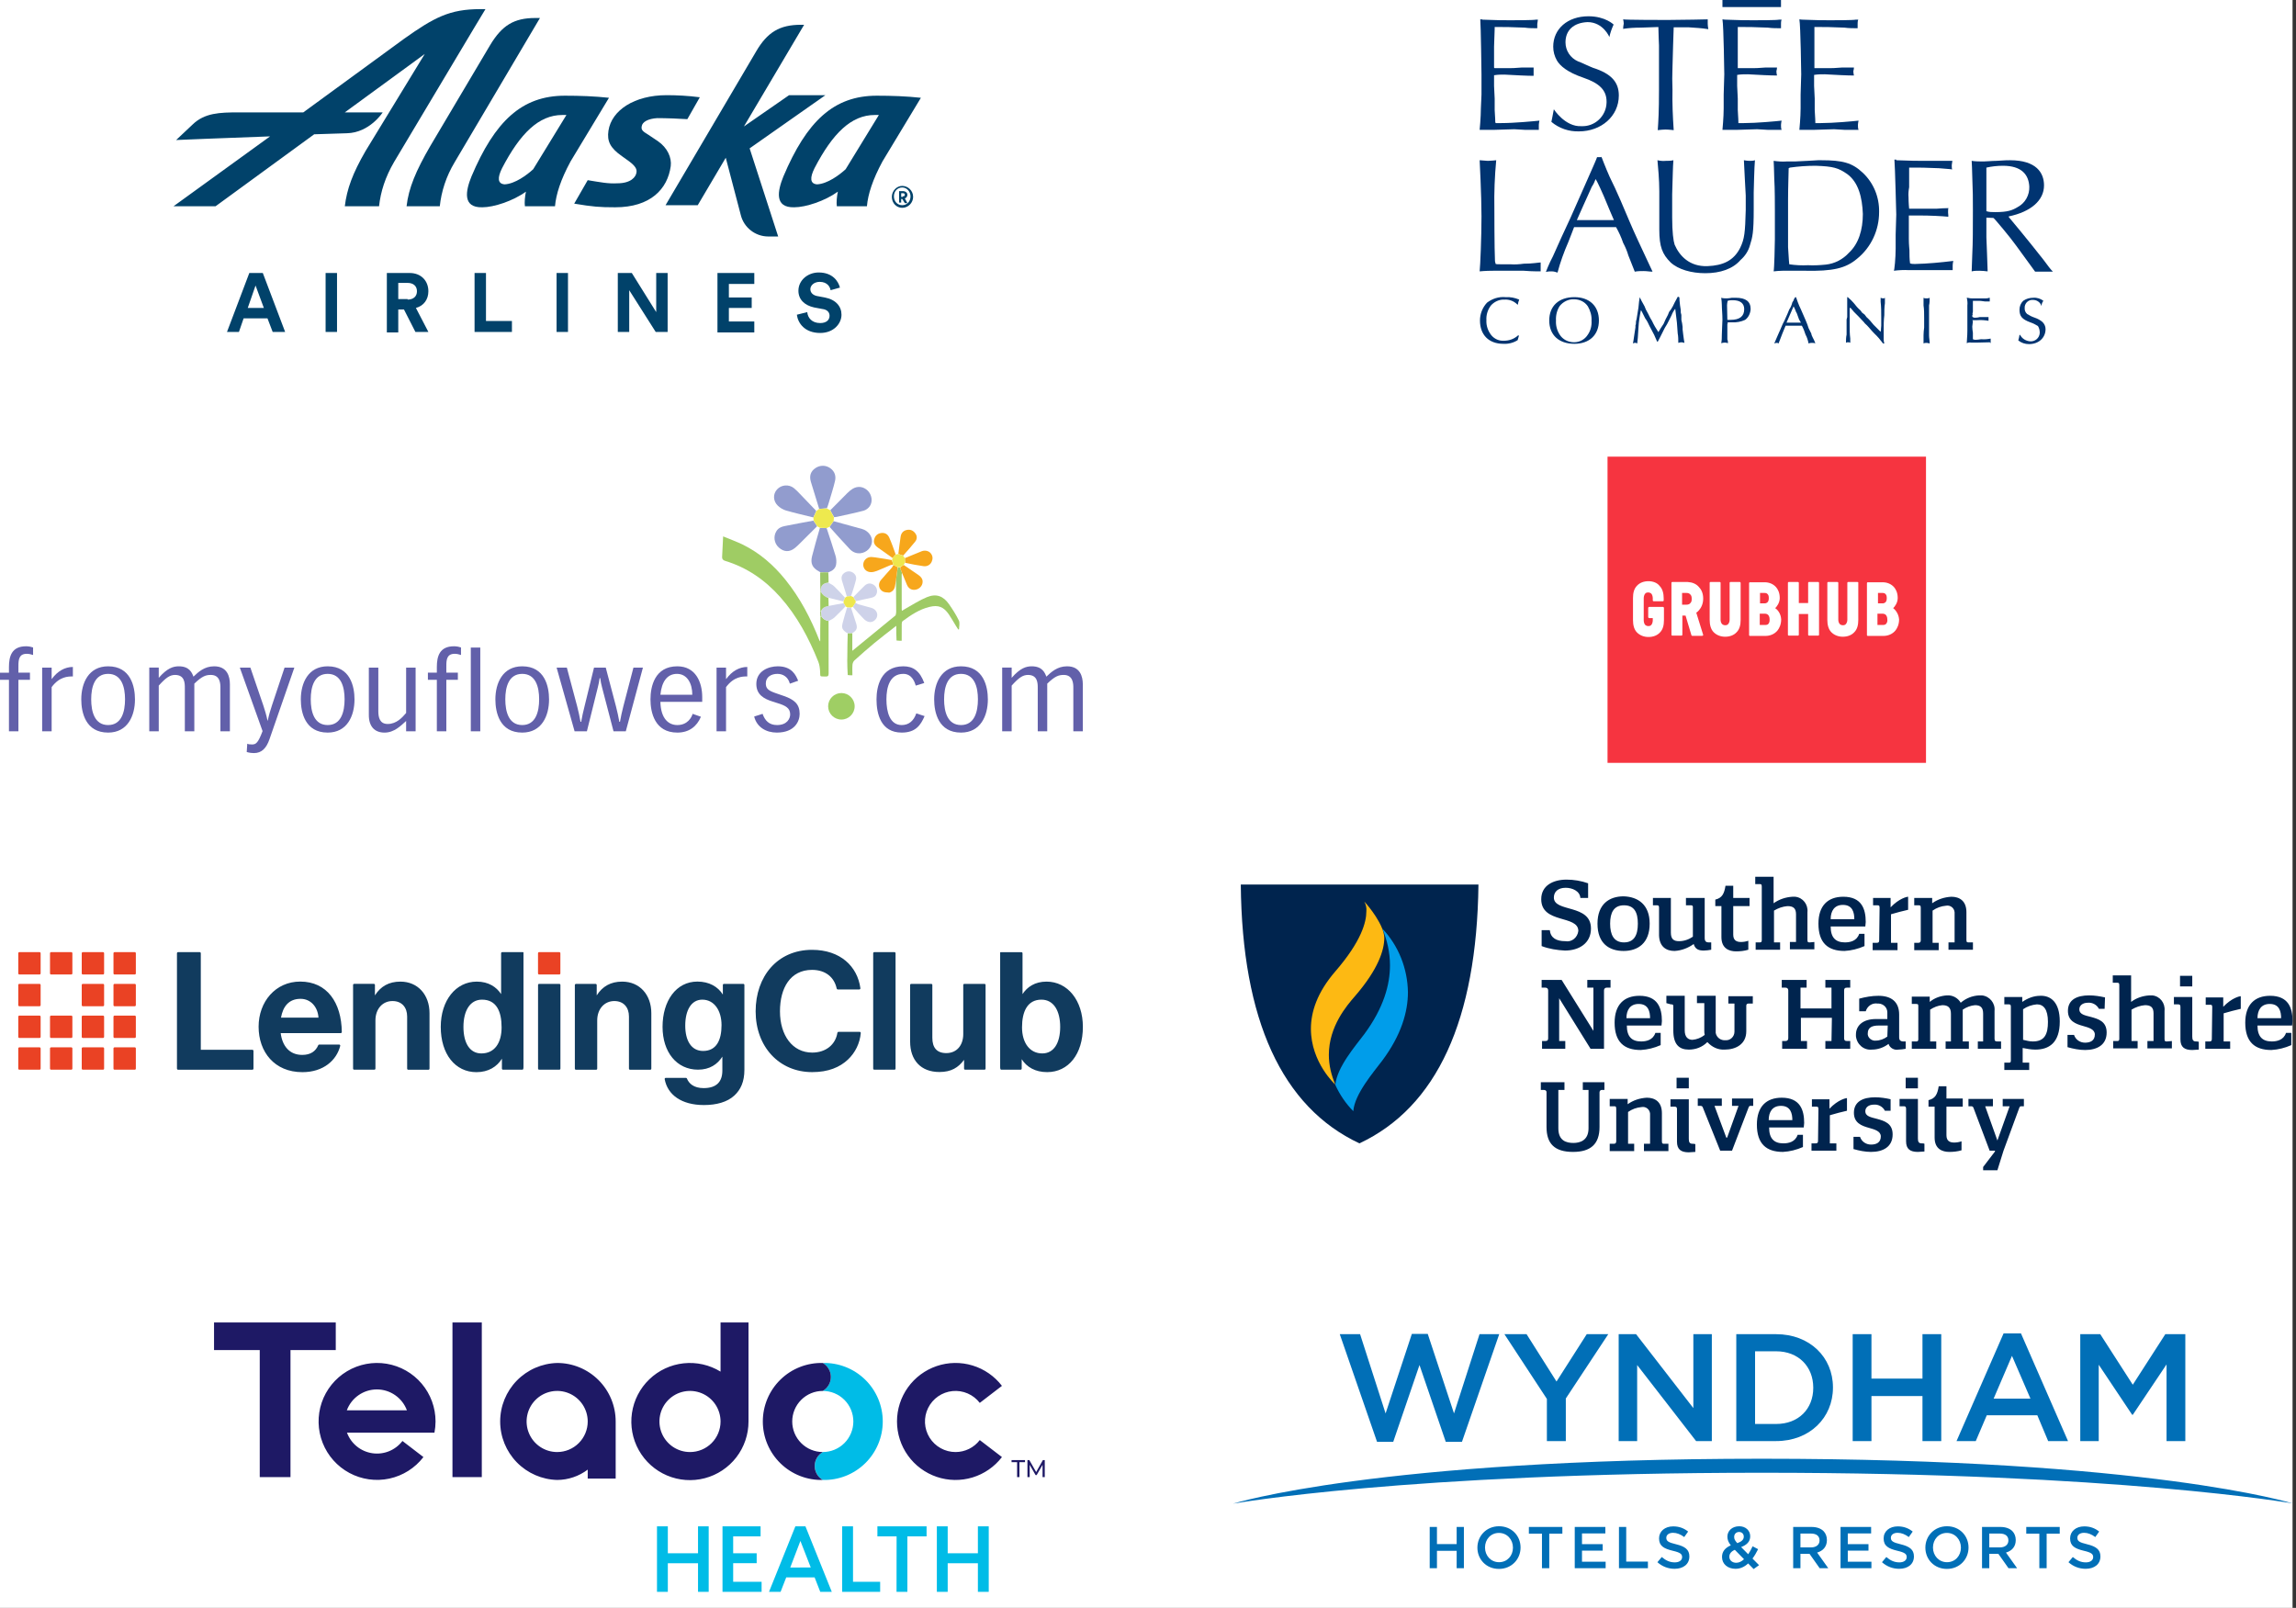 <svg width="297" height="208" viewBox="0 0 297 208" fill="none" xmlns="http://www.w3.org/2000/svg">
<rect x="0" y="0" width="297" height="208" fill="#333333" stroke="none"/>
<rect width="296.553" height="208" fill="white"/>
<path d="M69.846 2.328L58.836 20.947C57.694 22.836 57.09 24.793 56.889 26.681H52.592C52.861 24.32 53.8 22.094 55.68 18.856L63.401 5.836C64.945 3.273 66.489 2.328 69.242 2.328H69.846V2.328ZM68.973 21.892C68.168 22.634 66.623 23.781 65.281 23.848C64.341 23.781 64.341 22.971 64.945 21.757C67.295 17.237 69.712 14.876 72.733 14.876H73.27L68.973 21.892V21.892ZM73.068 12.38C67.496 12.38 64.005 15.685 60.984 22.836C60.245 24.658 59.776 26.884 62.394 26.816C63.871 26.816 66.355 26.007 68.033 24.793C67.899 25.4 67.832 26.209 67.899 26.681H71.793C71.927 25.13 72.531 23.241 73.807 20.88L78.775 12.65C76.895 12.447 75.015 12.38 73.068 12.38V12.38ZM109.389 21.892C108.583 22.634 107.039 23.781 105.696 23.848C104.756 23.781 104.756 22.971 105.361 21.757C107.71 17.237 110.127 14.876 113.148 14.876H113.685L109.389 21.892V21.892ZM113.417 12.38C107.845 12.38 104.354 15.685 101.332 22.836C100.594 24.658 100.124 26.884 102.742 26.816C104.219 26.816 106.703 26.007 108.382 24.793C108.247 25.4 108.18 26.209 108.247 26.681H112.141C112.276 25.13 112.88 23.241 114.155 20.88L119.123 12.65C117.244 12.447 115.364 12.38 113.417 12.38Z" fill="#01426A"/>
<path d="M100.661 30.594H99.386C97.707 30.594 96.231 29.447 95.828 27.828L93.881 20.407L90.255 26.546H86.093L97.775 6.713C99.252 4.15 100.863 3.205 103.615 3.205H104.018L96.231 16.36L102.071 12.312H106.771L96.969 19.193L100.661 30.594V30.594ZM62.126 1.181C58.165 1.181 56.151 2.261 52.257 5.027L39.232 14.539H30.84C28.424 14.539 26.477 14.606 24.933 16.09L22.784 18.114C22.784 18.114 29.095 17.844 34.936 17.642L22.448 26.681H27.887L40.642 17.372C43.126 17.304 44.872 17.237 44.872 17.237C47.826 17.169 49.504 14.539 49.504 14.539H44.603L54.942 6.983L47.289 19.531C45.61 22.431 44.872 24.455 44.603 26.681H49.034C49.236 24.792 49.84 22.904 50.981 20.947L61.454 3.408C62.193 2.193 62.797 1.181 62.797 1.181H62.126V1.181ZM83.005 16.36C82.938 16.765 83.072 16.967 83.877 17.439L85.086 18.249C86.362 19.126 86.899 20.407 86.764 21.487C86.362 24.455 84.146 26.816 79.581 26.816C77.567 26.816 76.694 26.749 74.277 26.344L76.023 23.308C77.701 23.578 78.641 23.78 79.849 23.713C81.595 23.713 82.266 22.904 82.333 22.296C82.401 21.892 82.199 21.487 81.394 20.88L80.454 20.205C78.909 19.126 78.507 18.249 78.708 16.9C79.111 14.269 82.065 12.312 86.227 12.312C87.503 12.312 88.98 12.38 90.524 12.582L88.913 15.415C87.906 15.348 86.227 15.281 85.019 15.281C83.877 15.348 83.072 15.753 83.005 16.36V16.36ZM116.707 24.05C117.445 24.05 118.117 24.657 118.117 25.467C118.117 26.209 117.512 26.884 116.707 26.884C115.968 26.884 115.364 26.276 115.364 25.467C115.364 24.725 115.968 24.05 116.707 24.05ZM116.707 26.546C117.311 26.546 117.781 26.074 117.781 25.4C117.781 24.792 117.311 24.253 116.707 24.253C116.103 24.253 115.633 24.725 115.633 25.4C115.633 26.074 116.103 26.546 116.707 26.546ZM116.573 26.209H116.304V24.725H116.841C117.11 24.725 117.378 24.927 117.378 25.197C117.378 25.4 117.244 25.602 117.043 25.669L117.378 26.276H117.043L116.707 25.737H116.573V26.209V26.209ZM116.774 25.4C116.975 25.4 117.043 25.332 117.043 25.197C117.043 25.062 116.975 24.995 116.774 24.995H116.573V25.467H116.774V25.4V25.4ZM34.6 41.185H31.512L30.908 42.939H29.363L32.25 35.316H33.996L36.883 42.939H35.271L34.6 41.185V41.185ZM32.049 39.836H34.13L33.056 36.935L32.049 39.836ZM42.119 42.939V35.316H43.596V42.939H42.119V42.939ZM52.257 40.038H51.518V43.007H50.041V35.316H52.995C54.472 35.316 55.412 36.328 55.412 37.677C55.412 38.757 54.808 39.566 53.801 39.836L55.412 42.939H53.734L52.257 40.038V40.038ZM52.727 38.757C53.465 38.757 53.935 38.352 53.935 37.677C53.935 37.003 53.465 36.598 52.727 36.598H51.518V38.689H52.727V38.757ZM61.387 42.939V35.316H62.864V41.523H66.221V42.939H61.387ZM71.995 42.939V35.316H73.472V42.939H71.995V42.939ZM84.817 42.939L81.394 37.542V42.939H79.916V35.316H81.729L84.885 40.376V35.316H86.362V42.939H84.817V42.939ZM92.807 42.939V35.316H97.573V36.733H94.284V38.487H97.237V39.836H94.284V41.59H97.573V43.007H92.807V42.939V42.939ZM107.442 37.542C107.375 37.138 107.039 36.463 106.032 36.463C105.294 36.463 104.824 36.935 104.824 37.407C104.824 37.812 105.092 38.15 105.629 38.284L106.704 38.487C108.113 38.757 108.852 39.634 108.852 40.713C108.852 41.86 107.845 43.074 106.099 43.074C104.085 43.074 103.213 41.792 103.078 40.713L104.421 40.376C104.488 41.118 105.025 41.792 106.099 41.792C106.905 41.792 107.308 41.388 107.308 40.848C107.308 40.376 106.972 40.038 106.368 39.971L105.294 39.769C104.085 39.499 103.28 38.757 103.28 37.61C103.28 36.261 104.488 35.249 105.898 35.249C107.711 35.249 108.449 36.395 108.651 37.205L107.442 37.542V37.542Z" fill="#01426A"/>
<path d="M215.472 20.809C215.789 20.809 216.146 20.809 216.463 20.729C216.384 21.722 216.384 22.754 216.304 25.137V28.155C216.304 30.021 216.463 31.173 216.622 31.65C217.256 33.119 218.565 34.509 220.865 34.429C222.887 34.35 224.275 33.715 225.108 32.047C225.663 30.895 225.742 30.101 225.821 27.162V25.296C225.742 23.668 225.663 22.596 225.583 20.729C225.821 20.769 226.059 20.809 226.297 20.809C226.535 20.809 226.773 20.809 227.011 20.729C226.932 21.364 226.852 24.899 226.852 24.899V27.123C226.852 30.061 226.694 30.697 226.376 31.689C226.178 32.444 225.742 33.119 225.147 33.635C224.156 34.787 222.53 35.343 220.587 35.343C218.803 35.343 217.097 34.866 216.106 33.953C215.035 32.881 214.639 31.928 214.639 29.704V24.74C214.639 23.271 214.48 21.563 214.401 20.729C214.758 20.809 215.115 20.848 215.472 20.809Z" fill="#003471"/>
<path d="M207.144 20.253C207.144 20.253 207.699 21.722 208.215 22.873C209.048 24.502 210.317 27.52 210.832 28.751C211.308 29.902 212.617 32.682 212.617 32.682L213.767 35.144C213.37 35.144 213.053 35.065 212.617 35.065C212.22 35.065 211.863 35.065 211.467 35.144L210.634 33.039C210.475 32.484 210.237 31.928 209.96 31.411C209.722 30.697 209.405 30.021 209.048 29.386H203.615C203.536 29.624 203.139 30.617 202.862 31.332C202.306 32.603 201.831 33.913 201.474 35.263C201.236 35.184 200.998 35.105 200.72 35.105C200.482 35.105 200.244 35.105 199.967 35.184C199.967 35.184 200.363 34.112 200.879 33.159C201.513 31.689 202.425 29.744 203.179 28.115C203.734 26.805 206.589 20.491 206.589 20.332H207.144V20.253ZM205.915 24.144C205.598 24.819 203.972 28.473 203.972 28.473H208.77C208.77 28.473 207.937 26.567 207.461 25.375C206.748 23.747 206.391 23.072 206.391 23.191C206.272 23.509 206.113 23.866 205.915 24.144Z" fill="#003471"/>
<path d="M231.096 20.888H232.167L233.793 20.809L235.181 20.729H235.577C238.353 20.729 239.582 21.047 240.97 22.357C242.358 23.668 243.112 25.494 243.072 27.44C243.072 29.783 242.041 32.007 240.217 33.476C238.75 34.707 237.124 35.105 233.436 35.025H230.581C230.184 35.025 229.827 35.065 229.431 35.105C229.51 34.787 229.59 31.689 229.59 30.935V27.361C229.59 26.527 229.59 24.343 229.51 23.112C229.51 22.397 229.431 20.809 229.431 20.809C230.026 20.888 230.541 20.928 231.096 20.888ZM233.872 34.31C234.626 34.35 235.379 34.31 236.172 34.231C237.322 34.112 238.393 33.556 239.186 32.682C240.415 31.531 240.97 29.744 240.97 27.679C240.891 25.574 240.415 23.588 238.948 22.516C237.798 21.722 237.164 21.523 234.864 21.444C233.753 21.444 232.643 21.523 231.533 21.682L231.374 21.762C231.374 22.159 231.295 24.224 231.295 25.773V31.967C231.374 32.96 231.374 33.516 231.453 34.191C232.246 34.31 233.079 34.35 233.872 34.31Z" fill="#003471"/>
<path d="M245.292 20.729C247.235 20.808 248.068 20.808 248.98 20.808H252.549C252.549 20.967 252.47 21.206 252.47 21.364C252.47 21.523 252.47 21.92 252.549 21.92C252.073 21.841 251.558 21.841 250.844 21.762C248.901 21.682 248.385 21.682 247.751 21.682H246.958V24.224C246.879 24.66 246.839 25.097 246.879 25.534C246.879 26.249 246.958 27.003 246.958 27.003H250.447C251.003 26.964 251.518 26.924 252.073 26.924C251.994 26.924 251.994 27.162 251.994 27.48C251.994 27.718 252.073 28.036 251.994 28.036C251.24 27.956 249.615 27.877 248.346 27.877H246.918V30.895C246.918 31.689 246.997 32.285 246.997 32.364C246.997 32.92 246.997 33.516 247.077 34.072C247.275 34.151 247.513 34.151 247.711 34.151C249.377 34.112 251.042 33.953 252.668 33.754C252.628 33.953 252.589 34.151 252.589 34.31V34.946H246.918C246.284 34.906 245.61 34.946 244.975 35.025C245.054 35.025 245.213 33.317 245.213 32.166V30.379L245.292 27.758C245.292 27.758 245.134 21.484 245.054 20.65H245.292V20.729Z" fill="#003471"/>
<path d="M194.336 34.191H195.406C195.962 34.231 196.556 34.191 197.112 34.112C198.262 34.112 199.055 33.953 199.293 33.953V35.105H198.817C198.262 35.105 197.667 35.065 197.112 35.025H193.186C192.036 35.025 191.481 35.105 191.401 35.105C191.481 34.39 191.639 30.697 191.639 27.996C191.639 25.296 191.401 20.729 191.401 20.729C191.719 20.729 192.155 20.809 192.472 20.809C192.789 20.809 193.543 20.729 193.543 20.729C193.344 22.834 193.265 24.899 193.305 27.003C193.305 27.003 193.305 32.245 193.384 33.794L193.463 34.112C193.424 34.191 193.82 34.191 194.336 34.191Z" fill="#003471"/>
<path d="M256.95 28.155V30.697L257.029 32.722L257.108 34.946V35.105C256.752 35.065 256.395 35.025 256.038 35.025C255.721 35.025 255.364 35.025 255.046 35.105L255.126 32.881C255.205 31.253 255.205 29.783 255.205 27.242C255.205 25.614 255.205 24.78 255.126 22.913C255.126 22.198 255.046 20.809 255.046 20.809C255.562 20.888 256.077 20.888 256.593 20.888C256.989 20.888 257.664 20.809 258.219 20.809C259.21 20.729 259.845 20.729 260.003 20.729C263.413 20.729 264.405 22.357 264.405 23.985C264.405 25.931 262.7 27.401 259.845 27.996V28.076L261.391 29.942L262.779 31.65L264.326 33.596C264.96 34.429 265.158 34.747 265.555 35.144H263.255L260.796 31.769C260.162 30.855 257.941 28.195 257.862 28.195L256.95 28.155ZM258.1 27.44C259.726 27.44 260.32 27.202 261.034 26.765C261.986 26.249 262.541 25.216 262.501 24.144C262.422 22.596 261.51 21.444 259.091 21.444C258.377 21.444 257.664 21.523 256.95 21.682V27.321C257.307 27.44 257.703 27.44 258.1 27.44Z" fill="#003471"/>
<path d="M205.36 2.859C203.536 2.939 202.505 3.931 202.505 5.48C202.505 6.552 203.139 7.505 204.13 7.942C204.606 8.101 205.36 8.498 206.073 8.776C208.453 9.531 209.404 10.643 209.404 12.35C209.404 15.05 207.104 16.996 204.249 16.996C202.941 17.036 201.672 16.599 200.68 15.765C200.68 15.765 200.918 14.614 200.998 14.137C200.998 14.137 202.465 16.44 204.567 16.321C206.311 16.401 207.779 15.011 207.818 13.264C207.818 13.224 207.818 13.184 207.818 13.144C207.818 11.675 206.906 10.762 204.804 10.047C202.703 9.332 201.791 8.498 201.394 7.823C201.077 7.267 200.918 6.671 200.918 6.036C200.918 3.733 202.782 2.105 205.479 2.105C207.66 2.105 208.73 3.177 208.73 3.177C208.492 3.693 208.294 4.249 208.175 4.805C208.215 4.805 207.382 2.859 205.36 2.859Z" fill="#003471"/>
<path d="M216.503 3.495L216.423 5.877L216.344 8.736C216.304 9.689 216.304 10.643 216.344 11.596C216.304 13.343 216.384 15.09 216.503 16.837C216.503 16.837 215.868 16.758 215.432 16.758C215.115 16.758 214.758 16.798 214.441 16.837C214.52 15.686 214.599 14.455 214.599 11.675V5.877C214.599 5.877 214.52 4.09 214.52 3.495L212.26 3.574C211.506 3.574 210.713 3.614 209.96 3.733C209.96 3.495 209.999 3.296 210.039 3.058C210.039 2.859 209.999 2.661 209.96 2.502C210.158 2.581 215.194 2.581 215.194 2.581H215.868C217.653 2.581 220.904 2.502 220.904 2.502V3.097C220.904 3.336 220.944 3.534 220.984 3.773C219.992 3.614 219.437 3.614 218.446 3.534H216.503V3.495Z" fill="#003471"/>
<path d="M191.719 2.541C193.662 2.621 194.415 2.621 195.367 2.621C195.922 2.621 198.301 2.621 198.698 2.541H198.936C198.936 2.7 198.856 2.939 198.856 3.097V3.653C198.301 3.653 197.786 3.653 197.231 3.574C195.327 3.495 194.732 3.495 194.177 3.495H193.344V3.733L193.265 6.036V8.736C193.265 8.776 193.305 8.816 193.344 8.816H195.287C195.525 8.816 195.922 8.816 196.834 8.736H198.381V9.809C197.548 9.809 196.001 9.729 194.613 9.65C194.177 9.65 193.741 9.65 193.305 9.729H193.265V11.119L193.344 12.747V14.216C193.344 14.534 193.424 15.289 193.424 15.845L193.503 15.924H194.177C195.882 15.924 198.341 15.686 199.134 15.606C199.094 15.805 199.055 16.003 199.055 16.162V16.798H197.27L195.882 16.718L193.265 16.798H191.401C191.401 16.798 191.56 15.17 191.56 14.018L191.639 12.231V9.61C191.639 9.61 191.56 3.336 191.481 2.502H191.719V2.541Z" fill="#003471"/>
<path d="M222.808 0.913H230.382V-3.05176e-05H222.808V0.913Z" fill="#003471"/>
<path d="M223.125 2.541C225.068 2.621 225.901 2.621 226.813 2.621C227.368 2.621 229.827 2.621 230.144 2.541H230.461C230.382 2.74 230.382 2.939 230.382 3.097V3.653C229.827 3.653 229.232 3.653 228.677 3.574C226.813 3.495 226.218 3.495 225.584 3.495H224.791V8.816H226.813C227.051 8.816 227.368 8.816 228.36 8.736H229.867C229.867 8.895 229.827 9.054 229.787 9.213C229.787 9.411 229.827 9.61 229.867 9.769C229.034 9.769 227.487 9.689 226.099 9.61C225.624 9.61 225.187 9.61 224.712 9.689V11.119L224.791 12.747V14.216C224.791 14.534 224.87 15.289 224.87 15.845V15.924H225.584C227.21 15.924 229.748 15.686 230.461 15.606C230.422 15.805 230.382 16.003 230.382 16.162C230.382 16.401 230.382 16.599 230.461 16.798H228.677L227.289 16.718L224.672 16.798H222.808C222.808 16.798 222.967 15.17 222.967 14.018V12.231L223.046 9.61C223.046 9.61 222.967 3.336 222.808 2.502L223.125 2.541Z" fill="#003471"/>
<path d="M233.078 2.541C235.021 2.621 235.854 2.621 236.726 2.621C237.281 2.621 239.74 2.621 240.057 2.541H240.374C240.295 2.74 240.295 2.939 240.295 3.097V3.653C239.74 3.653 239.145 3.653 238.59 3.574C236.726 3.495 236.131 3.495 235.497 3.495H234.704V8.816H236.726C236.964 8.816 237.281 8.816 238.272 8.736H239.819C239.819 8.895 239.779 9.054 239.74 9.213C239.74 9.411 239.779 9.61 239.819 9.769C238.986 9.769 237.44 9.689 236.052 9.61C235.576 9.61 235.14 9.61 234.664 9.689V11.119L234.743 12.747V14.216C234.743 14.534 234.823 15.289 234.823 15.845V15.924H235.536C237.162 15.924 239.7 15.686 240.414 15.606C240.374 15.805 240.334 16.003 240.334 16.162C240.334 16.401 240.334 16.599 240.414 16.798H238.629L237.241 16.718L234.624 16.798H232.76C232.76 16.798 232.919 15.17 232.919 14.018V12.231L232.998 9.61C232.998 9.61 232.919 3.336 232.76 2.502L233.078 2.541Z" fill="#003471"/>
<path d="M196.478 43.444L196.319 44C195.764 44.357 195.09 44.516 194.455 44.476C192.592 44.476 191.442 43.325 191.442 41.458C191.442 40.624 191.759 39.79 192.354 39.155C193.028 38.639 193.861 38.361 194.733 38.44C195.367 38.401 195.962 38.52 196.517 38.758C196.438 38.956 196.359 39.195 196.359 39.393H196.279C195.843 38.956 195.248 38.718 194.614 38.758C193.94 38.718 193.266 39.036 192.83 39.552C192.433 40.108 192.235 40.743 192.274 41.419C192.235 42.133 192.473 42.808 192.909 43.364C193.305 43.841 193.9 44.119 194.535 44.079C195.248 44.079 195.883 43.841 196.398 43.364L196.478 43.444Z" fill="#003471"/>
<path d="M206.827 41.458C206.827 43.325 205.598 44.476 203.655 44.476C201.632 44.476 200.403 43.325 200.403 41.458C200.403 39.592 201.632 38.44 203.655 38.44C205.598 38.44 206.827 39.592 206.827 41.458ZM201.751 39.592C201.394 40.148 201.236 40.823 201.275 41.458C201.236 42.094 201.394 42.729 201.751 43.285C202.148 43.92 202.862 44.278 203.615 44.278C204.329 44.278 205.003 43.92 205.4 43.285C205.756 42.769 205.915 42.133 205.875 41.498C205.915 40.823 205.717 40.188 205.4 39.632C205.003 39.036 204.329 38.718 203.615 38.718C202.901 38.678 202.188 39.036 201.751 39.592Z" fill="#003471"/>
<path d="M212.102 38.44C212.181 38.599 212.181 38.599 212.34 38.917C212.498 39.155 212.578 39.393 212.736 39.632L212.895 40.029C213.45 41.021 213.292 40.863 213.688 41.498C213.926 42.014 214.204 42.491 214.521 42.967C214.719 42.61 214.957 42.252 215.195 41.895C215.354 41.498 215.552 41.101 215.75 40.743L215.909 40.346L216.147 40.029L216.385 39.632C216.543 39.274 216.741 38.917 216.94 38.559L217.019 38.401H217.178C217.257 38.559 217.257 38.48 217.257 38.877C217.297 39.274 217.336 39.711 217.416 40.108V40.426L217.495 40.743V41.379C217.574 41.657 217.614 41.974 217.653 42.292V42.61L217.733 43.285C217.812 43.761 217.812 44 217.891 44.357C217.772 44.318 217.614 44.278 217.495 44.278C217.376 44.278 217.217 44.318 217.098 44.357C217.098 43.96 217.098 43.523 217.019 43.126C216.94 41.816 216.94 41.816 216.702 39.949C216.504 40.188 216.345 40.465 216.226 40.783C216.147 40.942 216.226 40.783 215.909 41.419C215.75 41.776 215.552 42.094 215.354 42.411C214.798 43.563 214.64 43.801 214.441 44.198H214.362C214.283 44.039 214.283 44.039 214.045 43.483C213.966 43.325 214.204 43.722 213.371 42.173C213.212 41.816 213.054 41.498 212.816 41.18L212.657 40.863L212.498 40.545L212.34 40.227L212.261 40.148V40.108C212.102 40.863 211.983 41.617 211.943 42.411C211.864 43.563 211.864 43.881 211.785 44.437C211.626 44.318 211.388 44.318 211.229 44.437C211.309 44.119 211.309 43.881 211.388 43.444C211.626 41.974 211.547 42.372 211.547 42.133C211.626 41.935 211.626 41.776 211.626 41.577L211.705 41.26C211.864 40.267 211.785 40.783 211.943 39.79C212.023 38.956 212.023 38.956 212.102 38.48V38.44Z" fill="#003471"/>
<path d="M223.442 41.895V43.92C223.521 44.079 223.521 44.238 223.521 44.397C223.402 44.357 223.243 44.317 223.125 44.317C222.966 44.317 222.807 44.357 222.649 44.397C222.728 44.039 222.728 43.682 222.728 43.325C222.728 42.769 222.807 41.776 222.807 41.379C222.807 40.585 222.728 39.989 222.728 39.433C222.728 39.115 222.688 38.837 222.649 38.52C222.887 38.599 223.125 38.599 223.362 38.599C223.6 38.599 223.799 38.559 224.037 38.52H224.512C225.821 38.52 226.455 38.996 226.455 39.989C226.416 40.545 226.178 41.061 225.742 41.379C225.226 41.617 224.631 41.736 224.037 41.697H223.481V41.895H223.442ZM223.442 41.379H223.838C225.068 41.379 225.623 40.902 225.623 39.989C225.623 39.274 225.147 38.837 224.156 38.837C223.918 38.837 223.719 38.837 223.481 38.917C223.442 39.115 223.402 39.314 223.402 39.473L223.442 41.379Z" fill="#003471"/>
<path d="M232.325 38.44C232.405 38.678 232.325 38.44 232.563 39.115C232.682 39.433 232.801 39.711 232.96 40.029C233.792 41.895 233.515 41.339 233.792 41.974L233.951 42.451C234.427 43.364 234.268 43.086 234.348 43.364C234.586 43.92 234.665 43.92 234.823 44.437C234.704 44.357 234.546 44.357 234.427 44.357C234.268 44.357 234.11 44.357 233.951 44.437C233.872 44.039 233.753 43.642 233.555 43.285C233.436 42.888 233.277 42.491 233.079 42.133H230.977C230.58 43.126 230.58 43.047 230.065 44.437C229.986 44.357 229.906 44.357 229.827 44.357C229.708 44.357 229.589 44.397 229.51 44.437C229.668 44.039 229.827 43.722 230.144 42.967C230.382 42.491 230.541 41.974 230.818 41.498C231.136 40.783 231.374 40.267 231.453 40.029C231.651 39.751 231.77 39.433 231.849 39.115C231.968 38.956 232.048 38.798 232.087 38.639L232.167 38.559V38.48L232.325 38.44ZM231.096 41.736H232.96C232.88 41.617 232.801 41.458 232.722 41.339C232.325 40.267 232.484 40.624 232.325 40.346C232.246 40.108 232.127 39.83 232.008 39.632L231.096 41.736Z" fill="#003471"/>
<path d="M239.026 38.44L239.105 38.52C239.383 38.758 239.621 38.996 239.819 39.234C240.057 39.552 240.334 39.87 240.652 40.148L240.89 40.465L241.207 40.704L241.445 41.022C241.762 41.299 242.079 41.657 242.357 42.014L243.269 42.928V42.848C243.348 42.689 243.269 42.928 243.348 42.133V41.061C243.348 40.386 243.348 39.711 243.269 39.036V38.52C243.348 38.559 243.467 38.599 243.586 38.599C243.665 38.599 243.745 38.599 243.824 38.52V39.234C243.745 39.751 243.745 40.267 243.745 40.783C243.665 41.419 243.665 42.094 243.665 42.729V43.96C243.665 44.119 243.705 44.278 243.745 44.437H243.586C243.229 43.96 242.872 43.523 242.436 43.126C242.039 42.729 241.603 42.133 241.207 41.816C241.048 41.577 241.286 41.895 240.374 40.902L239.819 40.346C239.264 39.671 239.422 39.87 239.343 39.87L239.264 39.79V42.014C239.264 42.61 239.264 43.206 239.343 43.801V44.357C239.264 44.278 239.184 44.278 239.026 44.278C238.946 44.278 238.867 44.278 238.788 44.357C238.788 44 238.788 43.642 238.867 43.285V41.339L238.946 41.022V38.44H239.026Z" fill="#003471"/>
<path d="M249.217 38.599C249.336 38.599 249.494 38.599 249.613 38.52C249.613 38.837 249.613 39.195 249.534 39.512V43.364C249.534 43.761 249.613 44 249.613 44.437C249.494 44.397 249.336 44.357 249.217 44.357C249.098 44.357 248.939 44.357 248.82 44.437V43.364C248.82 43.047 248.86 42.689 248.899 42.372V41.061C248.899 40.545 248.899 40.029 248.82 39.512V38.52C248.939 38.599 249.058 38.599 249.217 38.599Z" fill="#003471"/>
<path d="M255.878 44.317H254.966C254.768 44.278 254.569 44.317 254.411 44.397C254.411 44 254.49 43.563 254.49 42.769V39.512C254.53 39.195 254.49 38.837 254.411 38.52C254.649 38.52 254.728 38.599 255.045 38.599H256.909C257.226 38.599 257.226 38.52 257.385 38.52V38.996H256.75C256.592 38.996 256.354 38.917 255.997 38.917H255.204V40.307C255.124 40.783 255.124 40.624 255.204 40.624C255.124 40.783 255.124 40.783 255.124 40.863C255.124 40.942 255.124 41.021 255.204 41.021C255.283 41.101 255.402 41.101 255.521 41.101C255.719 41.101 255.918 41.061 256.076 41.021H257.226V41.498C256.75 41.419 256.235 41.379 255.759 41.419H255.124C255.164 41.458 255.204 41.538 255.204 41.577L255.124 42.252C255.124 42.53 255.164 42.769 255.204 43.047V43.881C255.283 43.92 255.402 43.96 255.521 43.96C255.759 43.96 255.997 43.92 256.274 43.881C256.671 43.92 257.107 43.881 257.504 43.801V44.357H257.424V44.278L255.878 44.317Z" fill="#003471"/>
<path d="M264.049 39.512C263.89 39.075 263.454 38.797 262.978 38.797C262.463 38.758 261.987 39.115 261.907 39.671C261.907 39.711 261.907 39.751 261.907 39.79C261.868 40.108 261.987 40.426 262.225 40.624C262.542 40.823 262.859 40.982 263.216 41.101C263.573 41.22 263.93 41.419 264.207 41.657C264.445 41.895 264.604 42.213 264.604 42.57C264.604 43.722 263.692 44.516 262.463 44.516C261.947 44.516 261.471 44.357 261.075 44.039C261.154 43.801 261.194 43.563 261.233 43.325H261.313C261.551 43.801 262.066 44.119 262.621 44.158C263.256 44.198 263.811 43.722 263.851 43.086C263.851 43.047 263.851 43.007 263.851 43.007C263.851 42.729 263.771 42.411 263.613 42.173C263.295 41.974 262.978 41.816 262.621 41.696C261.551 41.299 261.233 40.902 261.233 40.068C261.233 39.632 261.392 39.234 261.709 38.917C262.106 38.639 262.542 38.52 263.018 38.52C263.494 38.48 263.969 38.639 264.326 38.917C264.168 39.115 264.088 39.314 264.088 39.592L264.049 39.512Z" fill="#003471"/>
<path d="M10.715 135.489H13.325C13.403 135.489 13.466 135.552 13.466 135.631V138.241C13.466 138.319 13.403 138.382 13.325 138.382H10.715C10.636 138.382 10.573 138.319 10.573 138.241V135.631C10.573 135.552 10.636 135.489 10.715 135.489ZM6.61 135.489H9.22C9.299 135.489 9.362 135.552 9.362 135.631V138.241C9.362 138.319 9.299 138.382 9.22 138.382H6.61C6.532 138.382 6.469 138.319 6.469 138.241V135.631C6.469 135.552 6.532 135.489 6.61 135.489ZM2.504 135.489H5.114C5.193 135.489 5.256 135.552 5.256 135.631V138.241C5.256 138.319 5.193 138.382 5.114 138.382H2.504C2.426 138.382 2.363 138.319 2.363 138.241V135.631C2.363 135.552 2.426 135.489 2.504 135.489ZM14.82 135.489H17.431C17.509 135.489 17.572 135.552 17.572 135.631V138.241C17.572 138.319 17.509 138.382 17.431 138.382H14.82C14.742 138.382 14.679 138.319 14.679 138.241V135.631C14.679 135.552 14.742 135.489 14.82 135.489ZM2.504 131.383H5.114C5.193 131.383 5.256 131.446 5.256 131.525V134.135C5.256 134.213 5.193 134.276 5.114 134.276H2.504C2.426 134.276 2.363 134.213 2.363 134.135V131.525C2.363 131.446 2.426 131.383 2.504 131.383ZM2.504 127.279H5.114C5.193 127.279 5.256 127.342 5.256 127.42V130.03C5.256 130.109 5.193 130.172 5.114 130.172H2.504C2.426 130.172 2.363 130.109 2.363 130.03V127.42C2.363 127.342 2.426 127.279 2.504 127.279ZM2.504 123.173H5.114C5.193 123.173 5.256 123.236 5.256 123.314V125.925C5.256 126.003 5.193 126.066 5.114 126.066H2.504C2.426 126.066 2.363 126.003 2.363 125.925V123.314C2.363 123.236 2.426 123.173 2.504 123.173ZM6.61 131.383H9.22C9.299 131.383 9.362 131.446 9.362 131.525V134.135C9.362 134.213 9.299 134.276 9.22 134.276H6.61C6.532 134.276 6.469 134.213 6.469 134.135V131.525C6.469 131.446 6.532 131.383 6.61 131.383ZM6.61 123.173H9.22C9.299 123.173 9.362 123.236 9.362 123.314V125.925C9.362 126.003 9.299 126.066 9.22 126.066H6.61C6.532 126.066 6.469 126.003 6.469 125.925V123.314C6.469 123.236 6.532 123.173 6.61 123.173ZM10.715 131.383H13.325C13.403 131.383 13.466 131.446 13.466 131.525V134.135C13.466 134.213 13.403 134.276 13.325 134.276H10.715C10.636 134.276 10.573 134.213 10.573 134.135V131.525C10.573 131.446 10.636 131.383 10.715 131.383ZM10.715 127.279H13.325C13.403 127.279 13.466 127.342 13.466 127.42V130.03C13.466 130.109 13.403 130.172 13.325 130.172H10.715C10.636 130.172 10.573 130.109 10.573 130.03V127.42C10.573 127.342 10.636 127.279 10.715 127.279ZM10.715 123.173H13.325C13.403 123.173 13.466 123.236 13.466 123.314V125.925C13.466 126.003 13.403 126.066 13.325 126.066H10.715C10.636 126.066 10.573 126.003 10.573 125.925V123.314C10.573 123.236 10.636 123.173 10.715 123.173ZM14.82 131.383H17.431C17.509 131.383 17.572 131.446 17.572 131.525V134.135C17.572 134.213 17.509 134.276 17.431 134.276H14.82C14.742 134.276 14.679 134.213 14.679 134.135V131.525C14.679 131.446 14.742 131.383 14.82 131.383ZM14.82 127.279H17.431C17.509 127.279 17.572 127.342 17.572 127.42V130.03C17.572 130.109 17.509 130.172 17.431 130.172H14.82C14.742 130.172 14.679 130.109 14.679 130.03V127.42C14.679 127.342 14.742 127.279 14.82 127.279ZM14.82 123.173H17.431C17.509 123.173 17.572 123.236 17.572 123.314V125.925C17.572 126.003 17.509 126.066 17.431 126.066H14.82C14.742 126.066 14.679 126.003 14.679 125.925V123.314C14.679 123.236 14.742 123.173 14.82 123.173Z" fill="#EA4224"/>
<path d="M72.347 123.173H69.736C69.658 123.173 69.595 123.236 69.595 123.314V125.924C69.595 126.002 69.658 126.066 69.736 126.066H72.347C72.425 126.066 72.488 126.002 72.488 125.924V123.314C72.488 123.236 72.425 123.173 72.347 123.173Z" fill="#EA4224"/>
<path d="M96.149 127.279H93.647C93.61 127.279 93.574 127.294 93.547 127.32C93.52 127.346 93.505 127.382 93.505 127.42V128.661C92.868 127.643 91.739 126.981 90.208 126.981C87.464 126.981 85.705 129.479 85.705 132.836C85.705 136.122 87.549 138.377 90.293 138.377C91.803 138.377 92.805 137.686 93.441 136.692V138.487C93.441 139.976 92.654 140.762 91.016 140.762C89.736 140.762 89.116 140.164 88.859 139.528C88.849 139.502 88.832 139.48 88.809 139.463C88.786 139.447 88.76 139.438 88.732 139.437H86.121C86.101 139.437 86.08 139.442 86.061 139.45C86.043 139.459 86.026 139.472 86.012 139.487C85.999 139.503 85.989 139.521 85.984 139.541C85.978 139.561 85.977 139.582 85.98 139.603C86.348 141.63 88.159 142.954 91.058 142.954C92.675 142.954 94.079 142.572 94.994 141.721C95.802 140.976 96.292 139.939 96.292 138.401V127.42C96.292 127.382 96.276 127.346 96.25 127.32C96.223 127.294 96.187 127.279 96.149 127.279ZM90.948 135.956C89.409 135.956 88.64 134.6 88.64 132.678C88.64 130.674 89.429 129.32 90.846 129.32C92.383 129.32 93.334 130.72 93.334 132.617C93.334 134.538 92.688 135.956 90.948 135.956ZM132.163 137.02V138.24C132.163 138.277 132.148 138.314 132.121 138.34C132.095 138.367 132.058 138.382 132.021 138.382H129.518C129.44 138.382 129.376 138.319 129.376 138.049V123.13C129.376 123.243 129.44 123.179 129.518 123.179H132.128C132.165 123.179 132.201 123.194 132.228 123.221C132.254 123.247 132.269 123.283 132.269 123.32V128.602C132.865 127.687 133.865 126.986 135.374 126.986C138.118 126.986 140.076 129.442 140.076 132.841C140.076 136.371 138.204 138.695 135.46 138.695C133.929 138.7 132.801 138.041 132.163 137.02ZM137.141 132.841C137.141 130.819 136.333 129.32 134.715 129.32C132.886 129.32 132.205 130.883 132.205 132.904C132.205 134.904 133.206 136.276 134.822 136.276C136.311 136.276 137.141 134.947 137.141 132.841ZM124.849 138.382C124.811 138.382 124.775 138.367 124.749 138.34C124.722 138.313 124.707 138.277 124.707 138.24V137.106C123.963 138.106 123.053 138.68 121.517 138.68C119.098 138.68 117.73 137.127 117.73 134.745V127.42C117.73 127.382 117.745 127.347 117.772 127.32C117.798 127.294 117.834 127.279 117.872 127.279H120.46C120.479 127.279 120.497 127.282 120.515 127.289C120.532 127.296 120.548 127.306 120.561 127.32C120.574 127.333 120.585 127.348 120.592 127.366C120.599 127.383 120.603 127.401 120.603 127.42V134.255C120.603 135.527 121.177 136.234 122.411 136.234C123.772 136.234 124.602 135.216 124.602 133.766V127.42C124.602 127.401 124.606 127.383 124.613 127.366C124.62 127.348 124.63 127.333 124.644 127.32C124.657 127.306 124.673 127.296 124.69 127.289C124.707 127.282 124.726 127.279 124.744 127.279H127.348C127.386 127.279 127.422 127.294 127.448 127.32C127.475 127.347 127.49 127.382 127.49 127.42V138.238C127.49 138.276 127.475 138.312 127.448 138.339C127.422 138.365 127.386 138.381 127.348 138.381L124.849 138.382ZM113.094 123.173H115.703C115.74 123.173 115.776 123.188 115.803 123.214C115.83 123.241 115.845 123.276 115.845 123.314V138.24C115.845 138.277 115.83 138.314 115.804 138.34C115.777 138.367 115.741 138.382 115.703 138.382H113.094C113.056 138.382 113.02 138.367 112.994 138.34C112.967 138.313 112.952 138.277 112.952 138.24V123.314C112.952 123.277 112.967 123.241 112.994 123.214C113.02 123.188 113.056 123.173 113.094 123.173ZM97.746 130.831C97.746 126.322 100.553 122.875 105.041 122.875C108.715 122.875 110.915 125.026 111.296 127.839C111.299 127.859 111.297 127.879 111.291 127.899C111.285 127.918 111.275 127.936 111.262 127.951C111.248 127.966 111.231 127.979 111.213 127.987C111.194 127.995 111.174 127.999 111.154 127.999H108.368C108.335 127.999 108.304 127.987 108.279 127.967C108.254 127.946 108.237 127.917 108.23 127.886C107.919 126.418 106.783 125.468 105.041 125.468C102.233 125.468 100.893 127.807 100.893 130.828C100.893 133.934 102.509 136.168 105.063 136.168C106.824 136.168 108.081 135.137 108.321 133.608C108.326 133.575 108.343 133.544 108.369 133.522C108.394 133.5 108.427 133.487 108.461 133.487H111.204C111.223 133.487 111.243 133.491 111.261 133.499C111.279 133.507 111.295 133.518 111.309 133.533C111.322 133.547 111.332 133.564 111.339 133.583C111.345 133.602 111.348 133.622 111.346 133.641C111.23 134.952 110.637 136.175 109.679 137.078C108.636 138.056 107.168 138.694 105.063 138.694C100.786 138.7 97.746 135.404 97.746 130.831ZM77.189 128.768C77.934 127.597 78.998 126.986 80.487 126.986C82.741 126.986 84.252 128.688 84.252 131.069V138.245C84.252 138.283 84.237 138.319 84.21 138.346C84.183 138.372 84.147 138.387 84.109 138.387H81.5C81.463 138.387 81.427 138.372 81.4 138.345C81.374 138.318 81.359 138.282 81.359 138.245V131.499C81.359 130.329 80.678 129.5 79.465 129.5C78.192 129.5 77.253 130.518 77.253 132.009V138.246C77.253 138.284 77.238 138.32 77.212 138.346C77.185 138.373 77.149 138.388 77.112 138.389H74.502C74.465 138.389 74.428 138.374 74.402 138.347C74.375 138.32 74.36 138.284 74.36 138.246V127.428C74.36 127.409 74.364 127.39 74.371 127.373C74.378 127.356 74.388 127.34 74.402 127.327C74.415 127.314 74.431 127.304 74.448 127.297C74.465 127.29 74.484 127.286 74.502 127.286H77.048C77.085 127.286 77.121 127.301 77.148 127.328C77.174 127.354 77.189 127.39 77.189 127.428V128.768ZM69.737 127.279H72.346C72.365 127.278 72.384 127.281 72.402 127.288C72.42 127.295 72.436 127.305 72.45 127.318C72.463 127.331 72.474 127.347 72.482 127.365C72.489 127.382 72.493 127.401 72.493 127.42V138.238C72.493 138.257 72.489 138.276 72.482 138.293C72.475 138.31 72.464 138.326 72.451 138.339C72.438 138.352 72.422 138.363 72.405 138.37C72.388 138.377 72.369 138.381 72.35 138.381H69.741C69.704 138.381 69.668 138.365 69.641 138.339C69.615 138.312 69.6 138.276 69.6 138.238V127.42C69.6 127.383 69.614 127.348 69.64 127.321C69.665 127.295 69.701 127.28 69.737 127.279ZM57.014 132.841C57.014 129.437 58.95 126.986 61.672 126.986C63.199 126.986 64.225 127.687 64.821 128.602V123.314C64.821 123.277 64.835 123.241 64.862 123.214C64.888 123.188 64.924 123.173 64.962 123.173H67.571C67.65 123.173 67.714 123.236 67.714 123.123V138.049C67.714 138.319 67.65 138.382 67.571 138.382H65.069C65.031 138.382 64.995 138.367 64.968 138.34C64.941 138.314 64.926 138.277 64.926 138.24V136.957C64.29 137.999 63.161 138.7 61.63 138.7C58.886 138.7 57.014 136.366 57.014 132.841ZM64.884 132.904C64.884 130.819 64.203 129.32 62.353 129.32C60.758 129.32 59.949 130.819 59.949 132.841C59.949 134.947 60.778 136.277 62.267 136.277C63.991 136.276 64.884 134.904 64.884 132.904ZM48.498 128.768C49.242 127.597 50.306 126.986 51.795 126.986C54.049 126.986 55.56 128.688 55.56 131.069V138.245C55.56 138.282 55.545 138.318 55.519 138.345C55.492 138.372 55.456 138.387 55.419 138.387H52.81C52.772 138.387 52.736 138.372 52.709 138.346C52.682 138.319 52.667 138.283 52.667 138.245V131.499C52.667 130.329 51.986 129.5 50.775 129.5C49.498 129.493 48.565 130.511 48.565 132.001V138.237C48.565 138.275 48.55 138.311 48.523 138.338C48.497 138.365 48.46 138.38 48.422 138.38H45.813C45.795 138.38 45.776 138.376 45.759 138.369C45.742 138.362 45.726 138.351 45.713 138.338C45.7 138.325 45.69 138.309 45.682 138.292C45.675 138.274 45.672 138.256 45.672 138.237V127.419C45.672 127.4 45.675 127.382 45.682 127.364C45.69 127.347 45.7 127.332 45.713 127.318C45.726 127.305 45.742 127.295 45.759 127.288C45.776 127.281 45.795 127.277 45.813 127.277H48.359C48.377 127.277 48.396 127.281 48.413 127.288C48.43 127.295 48.446 127.305 48.459 127.318C48.472 127.332 48.483 127.347 48.49 127.364C48.497 127.382 48.5 127.4 48.5 127.419L48.498 128.768ZM33.452 132.819C33.452 129.586 35.643 126.981 38.834 126.981C42.301 126.981 44.169 129.691 44.215 133.504C44.215 133.523 44.212 133.541 44.205 133.559C44.198 133.577 44.187 133.593 44.174 133.606C44.161 133.62 44.145 133.63 44.127 133.638C44.11 133.645 44.091 133.649 44.072 133.649H36.309C36.521 135.329 37.454 136.468 39.094 136.468C40.181 136.468 40.833 135.993 41.165 135.216C41.175 135.19 41.193 135.168 41.216 135.152C41.238 135.137 41.265 135.128 41.293 135.128H43.87C43.891 135.128 43.913 135.132 43.932 135.141C43.951 135.151 43.968 135.164 43.982 135.181C43.995 135.198 44.005 135.218 44.009 135.238C44.014 135.259 44.014 135.281 44.009 135.302C43.54 137.16 41.837 138.7 39.115 138.7C35.494 138.7 33.452 136.073 33.452 132.819ZM36.347 131.649H41.196C41.112 130.267 40.197 129.213 38.878 129.213C37.344 129.213 36.601 130.224 36.347 131.649ZM23.032 123.173H25.832C25.87 123.173 25.906 123.188 25.932 123.214C25.959 123.241 25.974 123.277 25.974 123.314V135.807H32.647C32.665 135.807 32.684 135.811 32.701 135.818C32.718 135.825 32.734 135.836 32.747 135.849C32.76 135.862 32.771 135.878 32.778 135.895C32.785 135.913 32.788 135.931 32.788 135.95V138.241C32.788 138.26 32.785 138.278 32.778 138.295C32.771 138.313 32.76 138.328 32.747 138.342C32.734 138.355 32.718 138.365 32.701 138.373C32.684 138.38 32.665 138.383 32.647 138.383H23.032C22.995 138.383 22.959 138.368 22.932 138.341C22.906 138.315 22.891 138.278 22.891 138.241V123.314C22.891 123.277 22.906 123.241 22.933 123.214C22.959 123.188 22.995 123.173 23.032 123.173Z" fill="#113B5E"/>
<path d="M204.165 120.436C204.165 118.327 199.367 119.54 199.367 116.323C199.367 114.53 200.949 113.792 202.636 113.792C203.585 113.792 204.534 113.95 205.431 114.267V116.165H204.429C204.376 115.269 203.374 114.847 202.531 114.847C201.529 114.847 201.001 115.374 201.001 116.112C201.001 118.063 205.8 116.903 205.8 120.12C205.8 122.018 204.271 122.968 202.425 122.968C201.423 122.915 200.369 122.757 199.419 122.388V120.331H200.474C200.58 121.333 201.318 121.755 202.478 121.755C203.322 121.913 204.06 121.28 204.165 120.436ZM213.394 119.487C213.394 122.018 211.864 123.02 210.019 123.02C208.173 123.02 206.644 122.071 206.644 119.487C206.644 116.956 208.173 115.954 210.019 115.954C211.864 116.007 213.394 117.009 213.394 119.487ZM211.864 119.487C211.864 118.011 211.39 117.114 210.071 117.114C208.753 117.114 208.279 118.063 208.279 119.487C208.279 120.911 208.753 121.913 210.071 121.913C211.39 121.913 211.864 120.964 211.864 119.487ZM216.61 123.02C217.507 122.968 218.35 122.651 219.089 122.124C219.3 122.862 219.827 122.968 220.407 122.968C220.723 122.968 221.04 122.915 221.356 122.862V121.913H221.04C220.671 121.913 220.512 121.755 220.512 121.333V116.165H218.087V117.114H218.667C218.825 117.114 218.983 117.114 218.983 117.325V121.175C218.456 121.544 217.823 121.755 217.19 121.755C216.505 121.755 216.136 121.491 216.136 120.647V116.165H213.815V117.114H214.29C214.448 117.114 214.606 117.114 214.606 117.378V121.016C214.659 122.493 215.556 123.02 216.61 123.02ZM224.204 117.22H226.313V116.165H224.204V114.583H223.202C223.044 115.585 222.78 116.165 221.884 116.376V117.22H222.675V121.227C222.675 122.704 223.676 123.073 224.573 123.073C225.1 123.073 225.628 123.02 226.155 122.862V121.702C225.838 121.807 225.522 121.86 225.206 121.86C224.626 121.86 224.204 121.649 224.204 120.911V117.22ZM234.117 121.913C233.907 121.913 233.801 121.913 233.801 121.597V118.011C233.907 117.009 233.221 116.112 232.219 116.007C232.114 116.007 231.955 116.007 231.85 116.007C231.006 116.06 230.163 116.323 229.424 116.851V113.423H227.051V114.372H227.579C227.79 114.372 227.895 114.372 227.895 114.689V121.649C227.895 121.913 227.737 121.913 227.579 121.913H227.104V122.862H230.268V121.913H229.477V117.8C230.004 117.483 230.584 117.272 231.217 117.22C231.955 117.22 232.325 117.483 232.325 118.274V121.86H231.534V122.809H234.698V121.86L234.117 121.913ZM241.289 119.856H236.807C236.807 121.28 237.44 121.913 238.652 121.913C239.285 121.913 240.182 121.755 240.498 120.806H241.184V122.388C240.34 122.757 239.496 122.968 238.6 123.02C236.438 123.02 235.225 121.966 235.225 119.487C235.225 117.167 236.438 116.007 238.442 116.007C240.815 116.007 241.342 117.589 241.342 119.276L241.289 119.856ZM239.865 118.907C239.865 118.063 239.654 117.062 238.389 117.062C237.281 117.062 236.807 117.853 236.807 118.907H239.865ZM243.082 121.649C243.082 121.913 242.977 121.966 242.766 121.966H242.238V122.915H245.455V121.966H244.611V118.274C245.35 118.063 246.088 117.853 246.826 117.694V116.007C246.668 116.007 245.666 116.218 244.559 117.378V116.165H242.291V117.114H242.818C243.029 117.114 243.135 117.114 243.135 117.431L243.082 121.649ZM248.461 121.649C248.461 121.913 248.303 121.966 248.144 121.966H247.617V122.915H250.781V121.966H249.99V117.8C250.517 117.431 251.097 117.22 251.73 117.167C252.257 117.062 252.785 117.431 252.838 118.011C252.838 118.116 252.838 118.222 252.838 118.327V121.913H252.047V122.862H255.211V121.913H254.683C254.472 121.913 254.367 121.913 254.367 121.597V118.011C254.367 116.534 253.47 116.007 252.416 116.007C251.519 116.06 250.676 116.323 249.937 116.851V116.165H247.617V117.114H248.144C248.355 117.114 248.461 117.114 248.461 117.431V121.649ZM202.003 126.764H199.419V127.766H199.894C200.158 127.766 200.263 127.924 200.263 128.135V134.305C200.263 134.516 200.21 134.674 199.894 134.674H199.472V135.676H202.478V134.674H201.687V129.137L205.747 135.676H207.488V128.135C207.488 127.924 207.593 127.766 207.857 127.766H208.331V126.764H205.325V127.766H206.116V133.356L202.003 126.764ZM214.923 132.67H210.441C210.441 134.094 211.073 134.727 212.286 134.727C212.919 134.727 213.815 134.569 214.132 133.62H214.817V135.202C213.974 135.571 213.13 135.782 212.233 135.834C210.071 135.834 208.859 134.78 208.859 132.301C208.859 129.981 210.071 128.821 212.075 128.821C214.448 128.821 214.976 130.403 214.976 132.09L214.923 132.67ZM213.446 131.721C213.446 130.877 213.235 129.876 211.97 129.876C210.862 129.876 210.388 130.667 210.388 131.721H213.446ZM216.136 129.928C216.347 129.928 216.452 129.928 216.452 130.192V133.303C216.452 135.096 217.19 135.782 218.456 135.782C219.352 135.782 220.196 135.465 220.829 134.832H220.882C221.462 135.465 222.253 135.834 223.096 135.782C224.52 135.782 225.891 135.096 225.891 133.409V130.086C225.891 129.876 226.049 129.823 226.208 129.823H226.735V128.874H223.571V129.823H224.362V133.461C224.362 134.094 223.835 134.621 223.202 134.569C222.569 134.621 222.042 134.2 221.936 133.62C221.936 133.567 221.936 133.514 221.936 133.409V128.821H219.511V129.77H220.46V133.356C220.46 133.514 220.46 133.672 220.512 133.883C220.038 134.252 219.511 134.463 218.93 134.516C218.35 134.516 217.929 134.147 217.929 133.303V128.821H215.556V129.77L216.136 129.928ZM236.912 134.674H236.121V135.676H239.338V134.674H238.916C238.6 134.674 238.547 134.516 238.547 134.305V128.135C238.547 127.924 238.6 127.766 238.916 127.766H239.338V126.764H236.121V127.766H236.912V130.456H232.905V127.766H233.696V126.764H230.479V127.766H230.954C231.217 127.766 231.323 127.924 231.323 128.135V134.305C231.323 134.516 231.217 134.674 230.954 134.674H230.532V135.676H233.748V134.674H232.957V131.668H236.965L236.912 134.674ZM246.51 134.727V135.676C246.193 135.729 245.877 135.782 245.56 135.782C245.033 135.887 244.453 135.571 244.295 135.043C243.662 135.518 242.924 135.782 242.133 135.782C241.078 135.887 240.182 135.096 240.076 134.041C240.076 133.989 240.076 133.883 240.076 133.83C240.076 132.723 240.92 131.827 242.66 131.827H244.137V130.983C244.137 130.35 243.662 129.876 243.029 129.823C242.977 129.823 242.924 129.823 242.871 129.823C242.186 129.717 241.553 130.139 241.342 130.825H240.498V129.19C241.289 128.979 242.133 128.821 242.977 128.821C244.611 128.821 245.666 129.559 245.666 131.247V134.252C245.666 134.516 245.824 134.727 246.193 134.727H246.51ZM244.189 132.67H242.977C242.238 132.67 241.606 132.881 241.606 133.672C241.553 134.147 241.975 134.569 242.449 134.621C242.502 134.621 242.555 134.621 242.607 134.621C243.187 134.621 243.715 134.411 244.137 134.094L244.189 132.67ZM248.144 134.463C248.144 134.727 247.986 134.727 247.828 134.727H247.301V135.676H250.465V134.727H249.674V130.614C250.148 130.297 250.676 130.086 251.256 130.034C251.994 130.034 252.363 130.35 252.363 131.141V134.727H251.677V135.676H254.683V134.727H253.892V130.614C254.367 130.297 254.894 130.086 255.474 130.034C256.212 130.034 256.529 130.35 256.529 131.141V134.727H255.843V135.676H258.849V134.727H258.374C258.111 134.727 258.005 134.674 258.005 134.358V130.772C258.111 129.77 257.373 128.874 256.371 128.768C256.265 128.768 256.107 128.768 256.002 128.768C255.105 128.821 254.314 129.137 253.629 129.717C253.259 129.085 252.574 128.715 251.836 128.768C251.045 128.821 250.254 129.085 249.621 129.612V128.926H247.301V129.876H247.828C248.039 129.876 248.144 129.876 248.144 130.139V134.463ZM266.443 132.143C266.443 134.885 265.072 135.782 263.279 135.782C262.751 135.782 262.171 135.676 261.644 135.571V137.469H262.488V138.418H259.271V137.469H259.798C260.009 137.469 260.115 137.469 260.115 137.205V130.192C260.115 129.928 259.956 129.928 259.798 129.928H259.271V128.979H261.591V129.612C262.277 129.137 263.068 128.821 263.911 128.821C265.282 128.768 266.443 129.665 266.443 132.143ZM264.913 132.196C264.913 130.561 264.333 129.928 263.49 129.928C262.857 129.981 262.224 130.192 261.697 130.561V134.516C262.118 134.621 262.54 134.727 262.962 134.727C264.491 134.727 264.913 133.778 264.913 132.196ZM272.296 129.032C271.61 128.874 270.925 128.768 270.239 128.768C268.71 128.768 267.497 129.295 267.497 130.772C267.497 132.09 268.499 132.459 269.448 132.723C270.187 132.934 270.978 133.145 270.978 133.83C270.978 134.621 270.398 134.885 269.712 134.885C269.079 134.885 268.499 134.516 268.288 133.883H267.444V135.465C268.183 135.676 268.974 135.834 269.712 135.834C271.241 135.834 272.507 135.202 272.507 133.567C272.507 132.143 271.452 131.827 270.503 131.563C269.712 131.352 268.974 131.247 268.974 130.561C268.974 130.086 269.396 129.717 270.081 129.717C270.661 129.665 271.241 129.981 271.505 130.508H272.243L272.296 129.032ZM280.311 134.727C280.1 134.727 279.995 134.727 279.995 134.411V130.772C280.1 129.77 279.415 128.874 278.413 128.768C278.307 128.768 278.149 128.768 278.044 128.768C277.2 128.821 276.356 129.085 275.671 129.612V126.184H273.298V127.133H273.825C274.036 127.133 274.142 127.133 274.142 127.45V134.411C274.142 134.674 273.983 134.674 273.825 134.674H273.351V135.623H276.514V134.674H275.724V130.614C276.251 130.297 276.831 130.086 277.464 130.034C278.202 130.034 278.571 130.297 278.571 131.088V134.674H277.78V135.623H280.944V134.674L280.311 134.727ZM284.055 134.727C283.686 134.727 283.581 134.516 283.581 134.094V128.979H281.208V129.928H281.735C281.946 129.928 282.051 129.981 282.051 130.245V134.463C282.051 135.465 282.579 135.834 283.581 135.834C283.844 135.834 284.161 135.782 284.424 135.782V134.78C284.372 134.727 284.055 134.727 284.055 134.727ZM281.999 127.608H283.581V126.237H281.999V127.608ZM286.112 134.411C286.112 134.674 286.006 134.727 285.795 134.727H285.268V135.676H288.485V134.727H287.641V131.088C288.379 130.877 289.118 130.667 289.856 130.508V128.874C289.698 128.874 288.696 129.085 287.588 130.245V129.032H285.321V129.981H285.848C286.059 129.981 286.165 129.981 286.165 130.297L286.112 134.411ZM296.5 132.67H292.018C292.018 134.094 292.651 134.727 293.864 134.727C294.496 134.727 295.393 134.569 295.709 133.62H296.395V135.202C295.551 135.571 294.707 135.782 293.811 135.834C291.649 135.834 290.436 134.78 290.436 132.301C290.436 129.981 291.649 128.821 293.653 128.821C296.026 128.821 296.553 130.403 296.553 132.09L296.5 132.67ZM295.076 131.721C295.076 130.877 294.865 129.876 293.6 129.876C292.492 129.876 292.018 130.667 292.018 131.721H295.076ZM207.54 141.002V140H204.745V141.002H205.484V145.959C205.484 147.541 204.376 147.857 203.533 147.857C202.636 147.857 201.581 147.594 201.581 145.959V141.002H202.372V140H199.314V141.002H199.736C199.894 141.002 200.052 141.108 200.052 141.266V141.319V145.801C200.052 147.963 201.107 149.017 203.48 149.017C205.747 149.017 206.907 148.016 206.907 145.801V141.319C206.907 141.16 207.013 141.002 207.171 141.002H207.224H207.54ZM209.069 147.646C209.069 147.91 208.911 147.963 208.753 147.963H208.226V148.912H211.39V147.963H210.599V143.85C211.126 143.481 211.706 143.27 212.339 143.217C212.866 143.111 213.394 143.481 213.446 144.061C213.446 144.166 213.446 144.272 213.446 144.377V147.963H212.655V148.912H215.819V147.963H215.292C215.081 147.963 214.976 147.963 214.976 147.646V144.008C214.976 142.531 214.079 142.004 213.024 142.004C212.128 142.057 211.284 142.32 210.546 142.848V142.162H208.226V143.111H208.753C208.964 143.111 209.069 143.111 209.069 143.428V147.646ZM218.93 147.963C218.561 147.963 218.456 147.752 218.456 147.33V142.215H216.083V143.164H216.61C216.821 143.164 216.927 143.217 216.927 143.481V147.699C216.927 148.701 217.454 149.07 218.456 149.07C218.72 149.07 219.036 149.017 219.3 149.017V148.016C219.247 147.963 218.93 147.963 218.93 147.963ZM216.874 140.791H218.456V139.42H216.874V140.791ZM222.516 148.859H224.046L226.208 143.217C226.26 143.111 226.313 143.059 226.419 143.059H226.788V142.11H224.046V143.059H224.889L223.413 147.172H223.307L221.778 143.059H222.727V142.11H219.616V143.059H219.985C220.091 143.059 220.196 143.111 220.249 143.217L222.516 148.859ZM233.326 145.854H228.844C228.844 147.277 229.477 147.91 230.69 147.91C231.323 147.91 232.219 147.752 232.536 146.803H233.221V148.385C232.377 148.754 231.534 148.965 230.637 149.017C228.475 149.017 227.262 147.963 227.262 145.484C227.262 143.164 228.475 142.004 230.479 142.004C232.852 142.004 233.379 143.586 233.379 145.273L233.326 145.854ZM231.85 144.904C231.85 144.061 231.639 143.059 230.373 143.059C229.266 143.059 228.791 143.85 228.791 144.904H231.85ZM235.172 147.594C235.172 147.857 235.067 147.91 234.856 147.91H234.328V148.859H237.545V147.91H236.701V144.272C237.44 144.061 238.178 143.85 238.916 143.691V142.057C238.758 142.057 237.756 142.268 236.649 143.428V142.215H234.381V143.164H234.908C235.119 143.164 235.225 143.164 235.225 143.481L235.172 147.594ZM244.611 142.215C243.926 142.057 243.24 141.951 242.555 141.951C241.025 141.951 239.813 142.479 239.813 143.955C239.813 145.273 240.815 145.643 241.764 145.906C242.502 146.117 243.293 146.328 243.293 147.014C243.293 147.805 242.713 148.068 242.027 148.068C241.395 148.068 240.815 147.699 240.604 147.066H239.76V148.648C240.498 148.859 241.289 149.017 242.027 149.017C243.557 149.017 244.822 148.385 244.822 146.75C244.822 145.326 243.768 145.01 242.818 144.746C242.027 144.535 241.289 144.43 241.289 143.744C241.289 143.27 241.711 142.9 242.397 142.9C242.977 142.848 243.557 143.164 243.82 143.691H244.559V142.215H244.611ZM248.566 147.91C248.197 147.91 248.092 147.699 248.092 147.277V142.162H245.719V143.111H246.246C246.457 143.111 246.562 143.164 246.562 143.428V147.646C246.562 148.648 247.09 149.017 248.092 149.017C248.355 149.017 248.672 148.965 248.935 148.965V147.963C248.883 147.91 248.566 147.91 248.566 147.91ZM246.51 140.791H248.092V139.42H246.51V140.791ZM251.783 143.164H253.892V142.11H251.783V140.528H250.781C250.623 141.529 250.359 142.11 249.463 142.32V143.164H250.254V147.172C250.254 148.648 251.256 149.017 252.152 149.017C252.679 149.017 253.207 148.965 253.734 148.807V147.646C253.418 147.752 253.101 147.805 252.785 147.805C252.205 147.805 251.783 147.594 251.783 146.855V143.164ZM257.373 148.859H258.058V148.965L256.529 150.969V151.39H258.374L259.165 148.859L261.222 143.27C261.275 143.164 261.328 143.111 261.433 143.111H261.802V142.162H259.06V143.111H259.956L258.374 147.541L256.793 143.111H257.794V142.162H254.63V143.111H255C255.105 143.111 255.211 143.164 255.263 143.27L257.373 148.859Z" fill="#00244E"/>
<path d="M192.195 113.423H159.501C159.501 124.444 161.347 142.531 175.848 148.965C190.35 142.531 192.195 124.444 192.195 113.423Z" fill="white"/>
<path d="M191.246 114.425C191.035 131.932 185.867 143.217 175.848 147.91C165.829 143.217 160.661 131.932 160.503 114.425H191.246Z" fill="#00244E"/>
<path d="M178.802 120.12C179.434 121.597 179.803 123.231 179.803 124.866C179.803 127.344 179.012 130.35 176.481 133.778C175.374 135.254 172.896 138.102 172.737 140.369C173.317 141.635 174.108 142.795 175.058 143.744C175.216 141.529 177.694 138.682 178.802 137.205C181.28 133.883 182.124 130.877 182.124 128.346C182.071 125.288 180.911 122.335 178.802 120.12Z" fill="#009DEA"/>
<path d="M179.065 121.333C179.065 122.862 178.327 125.341 175.269 128.874C174.214 130.087 171.894 132.776 171.894 136.467C171.894 137.786 172.21 139.104 172.737 140.317C172.737 140.317 169.573 137.469 169.573 133.092C169.573 130.93 170.364 128.399 172.737 125.657C176.112 121.755 176.745 119.276 176.745 117.905C176.798 117.484 176.692 117.009 176.481 116.64C177.009 117.167 179.065 119.698 179.065 121.333Z" fill="#FDB913"/>
<path d="M1.158 86.294V87.021H0V87.942H1.158V94.606H2.383V87.941H3.875V87.02H2.383V86.17C2.383 85.347 2.439 84.579 3.47 84.579C3.763 84.579 4.028 84.651 4.279 84.733V83.757C4.042 83.687 3.777 83.605 3.373 83.605C1.519 83.605 1.158 84.888 1.158 86.294Z" fill="#6260AA"/>
<path d="M6.707 87.829H6.68V86.364H5.453V94.604H6.68V88.889C7.711 87.507 8.813 87.507 9.427 87.507V86.281C8.393 86.282 7.433 86.825 6.707 87.829Z" fill="#6260AA"/>
<path d="M13.985 86.197C11.462 86.197 10.513 88.359 10.513 90.477C10.513 92.151 11.057 94.772 13.985 94.772C16.508 94.772 17.458 92.61 17.458 90.477C17.458 88.818 16.913 86.197 13.985 86.197ZM13.985 93.796C12.243 93.796 11.796 92.081 11.796 90.463C11.796 88.873 12.243 87.174 13.985 87.174C15.728 87.174 16.174 88.873 16.174 90.463C16.174 92.081 15.728 93.796 13.985 93.796Z" fill="#6260AA"/>
<path d="M27.703 86.197C26.434 86.197 25.654 86.936 25.026 87.535C24.831 87.033 24.51 86.197 23.129 86.197C22.404 86.197 21.624 86.434 20.535 87.689V86.363H19.309V94.604H20.535V88.693C21.428 87.703 21.958 87.312 22.641 87.312C23.897 87.312 23.91 88.371 23.91 88.984V94.604H25.137V88.441C26.141 87.464 26.629 87.312 27.27 87.312C28.498 87.312 28.512 88.483 28.512 88.984V94.604H29.739V88.524C29.739 87.507 29.39 86.197 27.703 86.197Z" fill="#6260AA"/>
<path d="M35.191 91.218C34.982 91.845 34.787 92.487 34.634 93.225H34.605C34.452 92.487 34.257 91.845 34.048 91.218L32.388 86.365H31.022L33.964 94.578C33.393 96.098 33.114 96.307 32.612 96.307C32.236 96.307 32.151 96.28 31.984 96.21L31.915 97.284C32.276 97.395 32.626 97.423 32.848 97.423C33.852 97.423 34.452 96.796 34.856 95.639L38.077 86.365H36.809L35.191 91.218Z" fill="#6260AA"/>
<path d="M42.386 86.197C39.861 86.197 38.913 88.359 38.913 90.477C38.913 92.151 39.457 94.772 42.386 94.772C44.909 94.772 45.857 92.61 45.857 90.477C45.857 88.818 45.314 86.197 42.386 86.197ZM42.386 93.796C40.643 93.796 40.197 92.081 40.197 90.463C40.197 88.873 40.643 87.174 42.386 87.174C44.128 87.174 44.575 88.873 44.575 90.463C44.575 92.081 44.129 93.796 42.386 93.796Z" fill="#6260AA"/>
<path d="M52.535 92.234C52.033 92.821 51.295 93.657 50.151 93.657C49.133 93.657 48.938 92.835 48.938 91.998V86.365H47.711V92.445C47.696 94.007 48.477 94.773 49.746 94.773C51.001 94.773 51.866 93.868 52.535 93.267V94.605H53.762V86.365H52.535V92.234Z" fill="#6260AA"/>
<path d="M56.508 86.294V87.02H55.352V87.942H56.508V94.606H57.736V87.94H59.227V87.019H57.736V86.17C57.736 85.347 57.791 84.579 58.823 84.579C59.116 84.579 59.381 84.651 59.632 84.733V83.757C59.395 83.687 59.13 83.605 58.726 83.605C56.871 83.605 56.508 84.887 56.508 86.294Z" fill="#6260AA"/>
<path d="M62.127 83.771H60.9V94.605H62.127V83.771Z" fill="#6260AA"/>
<path d="M67.553 86.197C65.028 86.197 64.08 88.359 64.08 90.477C64.08 92.151 64.625 94.772 67.553 94.772C70.076 94.772 71.023 92.61 71.023 90.477C71.023 88.818 70.481 86.197 67.553 86.197ZM67.553 93.796C65.809 93.796 65.364 92.081 65.364 90.463C65.364 88.873 65.809 87.174 67.553 87.174C69.296 87.174 69.742 88.873 69.742 90.463C69.742 92.081 69.296 93.796 67.553 93.796Z" fill="#6260AA"/>
<path d="M80.63 91.385C80.463 92.04 80.308 92.722 80.198 93.378H80.115C80.002 92.722 79.85 92.04 79.682 91.385L78.358 86.364H76.839L75.61 91.385C75.444 92.04 75.29 92.722 75.178 93.378H75.095C74.983 92.722 74.83 92.04 74.663 91.385L73.324 86.364H72.001L74.327 94.604H75.918L77.338 88.889C77.437 88.51 77.52 88.107 77.561 87.731H77.647C77.688 88.108 77.77 88.51 77.87 88.889L79.362 94.604H80.95L83.166 86.364H81.94L80.63 91.385Z" fill="#6260AA"/>
<path d="M87.615 86.197C84.687 86.197 84.142 88.818 84.142 90.477C84.142 92.151 84.687 94.772 87.615 94.772C89.122 94.772 90.137 93.991 90.669 92.722L89.595 92.345C89.469 92.791 88.954 93.796 87.615 93.796C86.513 93.796 85.481 93.015 85.426 90.798H90.836V90.184C90.836 88.248 89.986 86.197 87.615 86.197ZM85.426 89.879C85.593 88.192 86.291 87.175 87.574 87.175C88.884 87.175 89.554 88.402 89.554 89.879H85.426Z" fill="#6260AA"/>
<path d="M93.947 87.829H93.917V86.364H92.691V94.604H93.917V88.889C94.95 87.507 96.051 87.507 96.664 87.507V86.281C95.633 86.282 94.671 86.825 93.947 87.829Z" fill="#6260AA"/>
<path d="M101.389 90.032L100.261 89.641C99.356 89.321 99.061 89.041 99.061 88.414C99.061 87.563 99.774 87.174 100.567 87.174C101.293 87.174 101.948 87.577 102.172 88.441L103.246 88.065C102.965 87.395 102.477 86.196 100.61 86.196C99.41 86.196 97.835 86.808 97.835 88.483C97.835 89.865 98.824 90.408 99.939 90.755L100.554 90.951C101.586 91.27 102.213 91.579 102.213 92.414C102.213 92.958 101.822 93.796 100.511 93.796C99.479 93.796 98.951 93.211 98.643 92.345L97.555 92.694C97.905 94.087 99.118 94.771 100.484 94.771C102.827 94.771 103.439 93.279 103.439 92.358C103.439 91.091 102.757 90.506 101.389 90.032Z" fill="#6260AA"/>
<path d="M116.642 93.797C115.109 93.797 114.663 92.123 114.663 90.464C114.663 88.873 115.109 87.174 116.852 87.174C118.024 87.174 118.358 88.359 118.458 88.693L119.558 88.358C118.985 86.782 118.107 86.196 116.853 86.196C113.926 86.196 113.381 88.817 113.381 90.476C113.381 92.317 113.925 94.771 116.643 94.771C118.459 94.771 119.098 93.796 119.6 92.637L118.527 92.289C118.192 93.253 117.563 93.797 116.642 93.797Z" fill="#6260AA"/>
<path d="M124.312 86.197C121.788 86.197 120.839 88.359 120.839 90.477C120.839 92.151 121.383 94.772 124.312 94.772C126.834 94.772 127.785 92.61 127.785 90.477C127.785 88.818 127.239 86.197 124.312 86.197ZM124.312 93.796C122.569 93.796 122.123 92.081 122.123 90.463C122.123 88.873 122.569 87.174 124.312 87.174C126.054 87.174 126.501 88.873 126.501 90.463C126.501 92.081 126.054 93.796 124.312 93.796Z" fill="#6260AA"/>
<path d="M138.031 86.197C136.762 86.197 135.981 86.936 135.354 87.535C135.159 87.033 134.837 86.197 133.459 86.197C132.733 86.197 131.954 86.434 130.865 87.689V86.363H129.637V94.604H130.865V88.693C131.757 87.703 132.287 87.312 132.97 87.312C134.224 87.312 134.238 88.371 134.238 88.984V94.604H135.466V88.441C136.471 87.464 136.958 87.312 137.6 87.312C138.827 87.312 138.841 88.483 138.841 88.984V94.604H140.067V88.524C140.066 87.507 139.718 86.197 138.031 86.197Z" fill="#6260AA"/>
<path d="M108.84 89.655C107.893 89.655 107.124 90.423 107.124 91.37C107.124 92.316 107.893 93.085 108.84 93.085C109.786 93.085 110.555 92.316 110.555 91.37C110.555 90.423 109.786 89.655 108.84 89.655Z" fill="#9FCE64"/>
<path d="M106.099 82.901C106.099 81.872 106.098 80.843 106.128 79.778C106.192 79.739 106.226 79.736 106.275 79.751C106.488 80.113 106.8 80.276 107.179 80.332C107.179 82.591 107.173 84.85 107.187 87.109C107.188 87.431 107.1 87.533 106.776 87.519C105.979 87.486 106.131 87.614 106.084 86.839C106.059 86.422 106.004 85.985 105.851 85.601C104.637 82.555 103.11 79.687 100.912 77.221C98.962 75.034 96.632 73.417 93.809 72.56C93.549 72.481 93.397 72.34 93.408 72.072C93.443 71.223 93.491 70.374 93.541 69.389C94.454 69.769 95.279 70.063 96.061 70.445C98.261 71.518 100.063 73.094 101.591 74.988C103.503 77.358 104.894 80.023 106.012 82.885C106.047 82.94 106.074 82.955 106.1 82.969C106.1 82.946 106.099 82.924 106.099 82.901Z" fill="#9FCC64"/>
<path d="M109.596 85.463C109.598 85.288 109.6 85.112 109.607 84.87C109.616 83.837 109.621 82.871 109.657 81.909C109.876 81.909 110.064 81.905 110.252 81.901C110.252 82.656 110.252 83.41 110.252 84.193C112.127 82.658 113.967 81.152 115.847 79.608C115.901 79.425 115.928 79.281 115.928 79.137C115.923 77.786 115.914 76.436 115.9 75.057C115.971 74.476 116.047 73.924 116.147 73.371C116.245 73.38 116.321 73.391 116.406 73.43C116.504 73.674 116.593 73.89 116.681 74.107C116.667 74.178 116.639 74.249 116.639 74.32C116.637 75.822 116.639 77.323 116.641 78.825C116.641 78.872 116.653 78.918 116.668 79.022C116.834 78.92 116.97 78.829 117.114 78.75C118.042 78.24 118.935 77.644 119.909 77.248C121.114 76.758 122.028 77.101 122.771 78.176C123.236 78.848 123.685 79.541 124.035 80.275C124.183 80.585 124.059 81.025 124.059 81.406C124.025 81.417 123.99 81.427 123.955 81.438C123.853 81.279 123.749 81.123 123.651 80.962C123.344 80.463 123.063 79.947 122.73 79.466C122.06 78.498 121.372 78.236 120.235 78.511C118.925 78.827 117.83 79.567 116.764 80.348C116.68 80.409 116.645 80.58 116.644 80.701C116.633 81.407 116.638 82.114 116.638 82.891C116.409 82.891 116.208 82.891 115.972 82.859C115.937 82.23 115.937 81.633 115.937 80.959C115.813 81.054 115.769 81.088 115.725 81.122C114.854 81.806 113.97 82.474 113.116 83.18C112.234 83.909 111.375 84.668 110.525 85.435C110.385 85.561 110.29 85.795 110.273 85.988C110.236 86.421 110.262 86.86 110.262 87.359C110.049 87.359 109.873 87.359 109.66 87.327C109.614 86.684 109.605 86.073 109.596 85.463Z" fill="#9ECA65"/>
<path d="M106.928 68.322C107.317 69.512 107.727 70.695 108.08 71.895C108.189 72.263 108.219 72.691 108.149 73.066C108.059 73.541 107.688 73.85 107.173 74.036C106.778 74.038 106.437 74.026 106.096 74.015C106.034 73.978 105.972 73.939 105.908 73.904C105.088 73.456 104.812 72.873 105.044 71.962C105.353 70.748 105.693 69.543 106.054 68.31C106.369 68.298 106.649 68.31 106.928 68.322Z" fill="#929CCE"/>
<path d="M107.835 67.421C109.059 67.756 110.284 68.086 111.506 68.43C112.301 68.653 112.853 69.377 112.796 70.091C112.737 70.842 112.1 71.486 111.307 71.569C110.747 71.628 110.276 71.412 109.898 71.006C109.032 70.077 108.174 69.142 107.315 68.167C107.489 67.89 107.662 67.655 107.835 67.421Z" fill="#919CCE"/>
<path d="M105.21 66.937C104.028 66.644 102.839 66.377 101.669 66.04C101.289 65.931 100.909 65.696 100.621 65.421C99.988 64.815 99.971 63.91 100.513 63.315C101.072 62.702 102.031 62.617 102.7 63.147C102.976 63.364 103.217 63.627 103.463 63.88C104.169 64.603 104.87 65.332 105.583 66.09C105.465 66.393 105.338 66.665 105.21 66.937Z" fill="#929CCE"/>
<path d="M105.7 68.078C104.948 68.827 104.198 69.577 103.444 70.323C103.245 70.52 103.044 70.717 102.825 70.892C102.126 71.451 101.404 71.424 100.741 70.827C100.133 70.28 100.007 69.379 100.443 68.696C100.691 68.306 101.073 68.139 101.506 68.054C102.727 67.816 103.947 67.577 105.213 67.352C105.406 67.603 105.553 67.841 105.7 68.078Z" fill="#919CCE"/>
<path d="M105.965 65.829C105.607 64.663 105.244 63.498 104.892 62.33C104.663 61.568 104.862 60.978 105.465 60.563C106.069 60.148 106.833 60.152 107.418 60.581C107.988 60.997 108.164 61.59 108.011 62.237C107.794 63.149 107.5 64.043 107.237 64.944C107.162 65.202 107.08 65.457 106.969 65.743C106.613 65.791 106.289 65.81 105.965 65.829Z" fill="#919CCE"/>
<path d="M107.402 66.011C108.13 65.275 108.853 64.535 109.589 63.806C109.795 63.602 110.017 63.404 110.263 63.251C110.933 62.833 111.679 62.926 112.24 63.469C112.77 63.981 112.926 64.874 112.512 65.482C112.336 65.741 112.018 65.984 111.719 66.064C110.614 66.359 109.49 66.583 108.373 66.833C108.231 66.865 108.087 66.892 107.904 66.905C107.71 66.596 107.556 66.304 107.402 66.011Z" fill="#919CCE"/>
<path d="M107.379 65.998C107.556 66.304 107.71 66.596 107.873 66.914C107.868 67.082 107.853 67.224 107.837 67.394C107.663 67.655 107.491 67.89 107.3 68.146C107.18 68.211 107.078 68.255 106.952 68.311C106.649 68.31 106.369 68.298 106.06 68.28C105.933 68.214 105.835 68.155 105.719 68.087C105.554 67.841 105.406 67.603 105.244 67.342C105.226 67.209 105.222 67.101 105.215 66.965C105.338 66.666 105.466 66.394 105.603 66.106C105.718 66.015 105.823 65.941 105.947 65.847C106.29 65.81 106.614 65.791 106.965 65.774C107.113 65.846 107.234 65.915 107.379 65.998Z" fill="#EEE94E"/>
<path d="M115.553 73.056C115.428 73.073 115.293 73.063 115.181 73.109C114.597 73.351 114.025 73.622 113.436 73.853C113.193 73.948 112.921 74.018 112.662 74.016C112.068 74.01 111.653 73.574 111.665 73.027C111.678 72.476 112.144 72.034 112.73 72.056C113.056 72.068 113.381 72.133 113.706 72.181C114.247 72.26 114.788 72.345 115.362 72.458C115.446 72.682 115.497 72.875 115.549 73.066C115.55 73.062 115.553 73.056 115.553 73.056Z" fill="#F7A71C"/>
<path d="M116.693 74.139C116.592 73.891 116.504 73.674 116.423 73.417C116.587 73.278 116.743 73.18 116.898 73.082C117.513 73.501 118.129 73.92 118.743 74.341C119.26 74.696 119.427 75.036 119.314 75.496C119.207 75.938 118.768 76.309 118.214 76.305C117.81 76.302 117.488 76.052 117.321 75.66C117.111 75.165 116.91 74.667 116.693 74.139Z" fill="#F7A71C"/>
<path d="M115.454 72.183C114.819 71.732 114.181 71.286 113.55 70.83C113.1 70.504 112.963 70.179 113.089 69.743C113.214 69.306 113.5 69.031 113.955 68.958C114.417 68.885 114.812 69.061 115.026 69.539C115.339 70.237 115.588 70.963 115.859 71.719C115.72 71.901 115.587 72.042 115.454 72.183Z" fill="#F7A71C"/>
<path d="M116.123 73.372C116.047 73.924 115.971 74.476 115.894 75.088C115.859 75.349 115.819 75.55 115.789 75.753C115.721 76.212 115.496 76.538 115.031 76.665C114.77 76.628 114.481 76.65 114.253 76.543C113.663 76.266 113.53 75.531 113.956 75.031C114.416 74.492 114.896 73.972 115.361 73.439C115.446 73.341 115.504 73.221 115.563 73.084C115.552 73.056 115.55 73.062 115.57 73.078C115.768 73.187 115.945 73.279 116.123 73.372Z" fill="#F7A71B"/>
<path d="M117.054 72.199C117.776 71.903 118.495 71.599 119.222 71.313C119.651 71.144 120.138 71.26 120.396 71.577C120.672 71.914 120.688 72.293 120.514 72.678C120.335 73.074 119.926 73.309 119.459 73.242C118.674 73.13 117.894 72.984 117.086 72.812C117.058 72.581 117.056 72.39 117.054 72.199Z" fill="#F7A71B"/>
<path d="M116.207 71.664C116.303 70.916 116.384 70.166 116.501 69.422C116.568 68.998 116.805 68.68 117.248 68.569C117.662 68.465 118.02 68.565 118.308 68.884C118.645 69.257 118.691 69.682 118.377 70.076C117.893 70.685 117.373 71.266 116.833 71.866C116.601 71.804 116.404 71.734 116.207 71.664Z" fill="#F7A71B"/>
<path d="M110.272 81.888C110.064 81.905 109.876 81.909 109.643 81.9C109.577 81.874 109.555 81.868 109.53 81.871C108.914 81.436 108.833 81.215 109.03 80.483C109.198 79.861 109.37 79.24 109.572 78.594C109.764 78.58 109.924 78.593 110.084 78.605C110.306 79.287 110.531 79.969 110.749 80.652C110.94 81.252 110.826 81.549 110.272 81.888Z" fill="#CED2E9"/>
<path d="M110.66 77.976C110.773 78.039 110.878 78.125 110.999 78.16C111.585 78.331 112.178 78.476 112.762 78.652C113.272 78.805 113.569 79.296 113.455 79.747C113.335 80.225 112.843 80.57 112.369 80.451C112.147 80.395 111.92 80.252 111.757 80.088C111.266 79.594 110.806 79.072 110.333 78.52C110.442 78.312 110.551 78.144 110.66 77.976Z" fill="#CED2E9"/>
<path d="M110.384 77.246C110.869 76.751 111.34 76.241 111.844 75.767C112.213 75.421 112.635 75.406 113.015 75.657C113.374 75.894 113.531 76.33 113.414 76.743C113.32 77.074 113.086 77.245 112.769 77.318C112.105 77.469 111.441 77.616 110.726 77.76C110.578 77.586 110.481 77.416 110.384 77.246Z" fill="#CED2E9"/>
<path d="M109.542 77.155C109.333 76.479 109.117 75.806 108.918 75.128C108.784 74.674 108.884 74.365 109.213 74.118C109.526 73.882 109.951 73.849 110.28 74.047C110.643 74.265 110.821 74.605 110.724 75.008C110.559 75.694 110.336 76.366 110.102 77.073C109.892 77.12 109.717 77.137 109.542 77.155Z" fill="#CED2E9"/>
<path d="M107.18 75.391C107.416 75.534 107.685 75.64 107.88 75.826C108.366 76.287 108.818 76.784 109.293 77.309C109.237 77.504 109.171 77.658 109.076 77.8C108.426 77.637 107.805 77.487 107.158 77.327C106.712 77.208 106.389 76.975 106.187 76.549C106.101 75.797 106.41 75.448 107.18 75.391Z" fill="#CED3E9"/>
<path d="M107.206 80.325C106.8 80.276 106.488 80.113 106.27 79.724C106.237 79.481 106.224 79.283 106.222 79.062C106.382 78.574 106.779 78.472 107.218 78.385C107.873 78.257 108.497 78.131 109.134 78.027C109.222 78.18 109.299 78.311 109.375 78.442C108.896 78.926 108.43 79.424 107.933 79.887C107.736 80.07 107.468 80.177 107.206 80.325Z" fill="#CED2E9"/>
<path d="M116.175 71.672C116.403 71.734 116.6 71.803 116.818 71.886C116.9 71.988 116.96 72.078 117.037 72.183C117.056 72.39 117.058 72.58 117.056 72.803C117.004 72.9 116.957 72.966 116.904 73.056C116.743 73.178 116.587 73.277 116.414 73.388C116.32 73.391 116.245 73.379 116.146 73.37C115.945 73.279 115.767 73.186 115.569 73.081C115.496 72.874 115.446 72.681 115.392 72.461C115.409 72.367 115.43 72.301 115.453 72.209C115.587 72.041 115.72 71.9 115.868 71.745C115.97 71.714 116.056 71.697 116.175 71.672Z" fill="#EEE74D"/>
<path d="M109.394 78.451C109.299 78.31 109.223 78.179 109.132 78.007C109.113 77.915 109.109 77.864 109.106 77.812C109.172 77.658 109.238 77.504 109.313 77.328C109.384 77.264 109.444 77.222 109.523 77.167C109.716 77.137 109.891 77.12 110.094 77.102C110.192 77.14 110.262 77.178 110.359 77.231C110.482 77.416 110.579 77.586 110.695 77.768C110.698 77.831 110.682 77.883 110.663 77.955C110.551 78.143 110.442 78.311 110.318 78.496C110.243 78.536 110.185 78.56 110.105 78.594C109.924 78.592 109.764 78.579 109.577 78.564C109.505 78.528 109.459 78.494 109.394 78.451Z" fill="#EEE74D"/>
<path d="M107.186 78.387C106.779 78.472 106.382 78.573 106.205 79.061C106.153 79.083 106.13 79.083 106.107 79.083C106.104 78.276 106.101 77.469 106.124 76.624C106.164 76.585 106.179 76.582 106.193 76.58C106.39 76.975 106.713 77.208 107.158 77.361C107.183 77.732 107.185 78.059 107.186 78.387Z" fill="#9FCC64"/>
<path d="M106.186 76.549C106.177 76.582 106.162 76.585 106.126 76.59C106.1 75.758 106.095 74.922 106.093 74.051C106.436 74.026 106.777 74.038 107.146 74.046C107.177 74.471 107.179 74.899 107.18 75.359C106.409 75.448 106.1 75.797 106.186 76.549Z" fill="#9BC568"/>
<path d="M106.101 79.116C106.129 79.083 106.153 79.083 106.194 79.085C106.224 79.283 106.237 79.481 106.254 79.706C106.226 79.737 106.192 79.74 106.132 79.744C106.103 79.547 106.099 79.348 106.101 79.116Z" fill="#9BC568"/>
<path d="M106.078 82.903C106.101 82.924 106.102 82.947 106.102 82.97C106.075 82.956 106.048 82.941 106.016 82.912C106.026 82.9 106.041 82.903 106.078 82.903Z" fill="#9BC568"/>
<rect x="207.942" y="59.075" width="41.196" height="39.612" fill="#F63440"/>
<path d="M235.2 75.29H233.995C233.926 75.29 233.892 75.359 233.892 75.393V78.015H232.687V75.393C232.687 75.325 232.618 75.29 232.584 75.29H231.379C231.31 75.29 231.276 75.359 231.276 75.393V82.123C231.276 82.192 231.345 82.226 231.379 82.226H232.584C232.653 82.226 232.687 82.157 232.687 82.123V79.432H233.892V82.123C233.892 82.192 233.961 82.226 233.995 82.226H235.2C235.269 82.226 235.303 82.157 235.303 82.123V75.393C235.303 75.359 235.269 75.29 235.2 75.29ZM225.045 75.29H223.841C223.772 75.29 223.737 75.325 223.737 75.393V80.161C223.737 80.402 223.669 80.574 223.565 80.712C223.462 80.849 223.324 80.884 223.152 80.884C222.986 80.884 222.842 80.815 222.739 80.712C222.636 80.574 222.567 80.402 222.567 80.161V75.393C222.567 75.325 222.498 75.29 222.464 75.29H221.259C221.19 75.29 221.156 75.325 221.156 75.393V80.195C221.156 80.815 221.293 81.4 221.672 81.784C222.051 82.163 222.567 82.37 223.158 82.37C223.778 82.37 224.3 82.163 224.644 81.784C225.022 81.406 225.16 80.855 225.16 80.195V75.393C225.154 75.359 225.12 75.29 225.045 75.29ZM213.239 75.187C212.619 75.187 212.097 75.393 211.753 75.772C211.374 76.151 211.237 76.701 211.237 77.361V80.23C211.237 80.849 211.374 81.434 211.753 81.819C212.132 82.197 212.648 82.404 213.239 82.404C213.858 82.404 214.38 82.197 214.725 81.819C215.103 81.44 215.241 80.889 215.241 80.23V78.646C215.241 78.577 215.172 78.509 215.103 78.509H213.342C213.273 78.509 213.204 78.577 213.204 78.646V79.822C213.204 79.891 213.273 79.96 213.342 79.96H213.795V80.235C213.795 80.476 213.726 80.689 213.623 80.821C213.52 80.958 213.382 80.993 213.21 80.993C213.044 80.993 212.9 80.924 212.797 80.821C212.694 80.683 212.625 80.476 212.625 80.235V77.401C212.625 77.16 212.694 76.948 212.797 76.816C212.9 76.678 213.038 76.644 213.21 76.644C213.376 76.644 213.52 76.713 213.623 76.816C213.726 76.954 213.795 77.16 213.795 77.401V77.677C213.795 77.746 213.864 77.78 213.899 77.78H215.103C215.172 77.78 215.207 77.746 215.207 77.677V77.401C215.207 76.782 215.069 76.197 214.69 75.812C214.38 75.393 213.824 75.187 213.239 75.187ZM228.774 80.677C228.671 80.815 228.533 80.849 228.321 80.849H227.633V79.392H228.321C228.493 79.392 228.631 79.461 228.734 79.564C228.838 79.702 228.906 79.874 228.906 80.081C228.918 80.367 228.883 80.534 228.774 80.677ZM227.633 76.707H228.252C228.424 76.707 228.562 76.742 228.665 76.879C228.769 76.983 228.803 77.155 228.803 77.367C228.803 77.579 228.769 77.746 228.665 77.883C228.562 77.987 228.424 78.055 228.287 78.055H227.667V76.707H227.633ZM229.635 78.675C229.841 78.468 230.22 77.987 230.22 77.361C230.22 76.633 229.945 76.185 229.732 75.944C229.354 75.531 228.838 75.325 228.247 75.325H226.359C226.29 75.325 226.256 75.393 226.256 75.428V82.163C226.256 82.232 226.325 82.266 226.359 82.266H228.361C228.981 82.266 229.566 82.025 229.95 81.538C230.157 81.262 230.404 80.809 230.404 80.121C230.364 79.295 229.847 78.807 229.635 78.675ZM218.66 78.015C218.557 78.153 218.385 78.222 218.173 78.222H217.587V76.707H218.173C218.379 76.707 218.551 76.776 218.66 76.914C218.798 77.051 218.832 77.224 218.832 77.465C218.832 77.705 218.804 77.877 218.66 78.015ZM219.423 79.26C219.561 79.157 219.664 79.088 219.767 78.95C220.008 78.675 220.318 78.187 220.318 77.43C220.318 76.701 220.043 76.225 219.767 75.944C219.423 75.531 218.907 75.325 218.316 75.29H216.314C216.245 75.29 216.211 75.359 216.211 75.393V82.123C216.211 82.192 216.279 82.226 216.314 82.226H217.519C217.587 82.226 217.622 82.157 217.622 82.123V79.633H218.035L218.798 82.186C218.798 82.22 218.867 82.255 218.901 82.255H220.175C220.209 82.255 220.244 82.22 220.278 82.22C220.312 82.22 220.312 82.152 220.312 82.117L219.423 79.26ZM244 80.677C243.897 80.815 243.759 80.849 243.547 80.849H242.859V79.392H243.547C243.719 79.392 243.857 79.461 243.96 79.564C244.063 79.702 244.132 79.874 244.132 80.081C244.172 80.367 244.109 80.534 244 80.677ZM242.893 76.707H243.513C243.685 76.707 243.822 76.742 243.926 76.879C244.029 76.983 244.063 77.155 244.063 77.367C244.063 77.579 244.029 77.746 243.926 77.883C243.822 77.987 243.685 78.055 243.547 78.055H242.927V76.707H242.893ZM244.895 78.675C245.102 78.468 245.48 77.987 245.48 77.361C245.48 76.633 245.205 76.185 244.993 75.944C244.614 75.531 244.098 75.325 243.507 75.325H241.602C241.533 75.325 241.499 75.393 241.499 75.428V82.163C241.499 82.232 241.568 82.266 241.602 82.266H243.616C244.235 82.266 244.821 82.025 245.205 81.538C245.412 81.262 245.658 80.809 245.658 80.121C245.589 79.295 245.073 78.807 244.895 78.675ZM240.271 75.29H239.066C238.998 75.29 238.963 75.325 238.963 75.393V80.161C238.963 80.402 238.894 80.574 238.791 80.712C238.688 80.849 238.55 80.884 238.378 80.884C238.212 80.884 238.068 80.815 237.965 80.712C237.862 80.574 237.793 80.402 237.793 80.161V75.393C237.793 75.325 237.724 75.29 237.69 75.29H236.479C236.41 75.29 236.376 75.325 236.376 75.393V80.195C236.376 80.815 236.514 81.4 236.892 81.784C237.271 82.163 237.787 82.37 238.378 82.37C238.998 82.37 239.52 82.163 239.864 81.784C240.243 81.406 240.38 80.855 240.38 80.195V75.393C240.415 75.359 240.346 75.29 240.271 75.29Z" fill="white"/>
<mask id="mask0_4410_197" style="mask-type:luminance" maskUnits="userSpaceOnUse" x="23" y="166" width="118" height="42">
<path d="M140.506 166.59H23.63V208H140.506V166.59Z" fill="white"/>
</mask>
<g mask="url(#mask0_4410_197)">
<path d="M84.984 205.928V197.451H86.387V200.941H90.293V197.451H91.673V205.928H90.293V202.232H86.387V205.928H84.984ZM94.84 204.627V202.223H97.881V200.941H94.84V198.752H98.386V197.451H93.46V205.928H98.517V204.627H94.84ZM110.343 204.627V197.451H108.94V205.928H113.852V204.627H110.343ZM122.59 205.928V202.232H126.496V205.928H127.9V197.451H126.496V200.941H122.59V197.451H121.187V205.928H122.59ZM115.971 205.928H117.374V198.752H119.858V197.451H113.496V198.752H115.98L115.971 205.928ZM101.703 204.057L100.973 205.928H99.476L102.886 197.451H104.187L107.597 205.928H106.105L105.375 204.057H101.703ZM104.875 202.775L103.537 199.341L102.222 202.784L104.875 202.775ZM106.432 176.321C106.75 176.503 107.014 176.767 107.198 177.084C107.381 177.402 107.478 177.762 107.478 178.129C107.478 178.495 107.381 178.855 107.198 179.173C107.014 179.49 106.75 179.754 106.432 179.937C107.481 179.937 108.486 180.353 109.228 181.094C109.969 181.836 110.385 182.841 110.385 183.89C110.385 184.938 109.969 185.943 109.228 186.685C108.486 187.426 107.481 187.842 106.432 187.842C106.116 188.026 105.853 188.289 105.67 188.606C105.487 188.923 105.391 189.282 105.391 189.648C105.391 190.014 105.487 190.373 105.67 190.69C105.853 191.007 106.116 191.271 106.432 191.454C107.442 191.479 108.446 191.302 109.386 190.933C110.326 190.564 111.183 190.011 111.906 189.305C112.629 188.6 113.203 187.758 113.595 186.827C113.988 185.897 114.19 184.897 114.19 183.887C114.19 182.877 113.988 181.878 113.595 180.947C113.203 180.017 112.629 179.174 111.906 178.469C111.183 177.764 110.326 177.211 109.386 176.842C108.446 176.473 107.442 176.295 106.432 176.321Z" fill="#00BCE7"/>
<path d="M37.576 191.089H33.6V174.655H27.687V171.077H43.433V174.655H37.576V191.089ZM62.323 171.077H58.529V191.089H62.323V171.077ZM123.605 187.843C122.933 187.843 122.272 187.672 121.684 187.346C121.096 187.02 120.601 186.549 120.246 185.979C119.891 185.408 119.687 184.756 119.654 184.085C119.62 183.413 119.759 182.745 120.056 182.142C120.353 181.539 120.8 181.022 121.352 180.639C121.905 180.257 122.546 180.021 123.215 179.956C123.884 179.89 124.559 179.996 125.176 180.264C125.792 180.531 126.33 180.952 126.739 181.485L129.607 179.282C128.644 178.027 127.313 177.104 125.799 176.645C124.286 176.185 122.666 176.211 121.169 176.72C119.671 177.228 118.37 178.192 117.448 179.478C116.527 180.764 116.031 182.306 116.031 183.887C116.031 185.469 116.527 187.011 117.448 188.297C118.37 189.582 119.671 190.547 121.169 191.055C122.666 191.563 124.286 191.589 125.799 191.13C127.313 190.67 128.644 189.748 129.607 188.493L126.739 186.294C126.371 186.776 125.897 187.166 125.353 187.435C124.809 187.703 124.211 187.843 123.605 187.843ZM96.823 171.077V183.89C96.825 185.567 96.271 187.198 95.247 188.526C94.223 189.854 92.787 190.805 91.164 191.23C89.542 191.655 87.824 191.529 86.28 190.873C84.737 190.217 83.454 189.067 82.634 187.604C81.814 186.141 81.502 184.447 81.748 182.788C81.994 181.129 82.783 179.598 83.992 178.436C85.201 177.273 86.762 176.545 88.43 176.364C90.097 176.184 91.777 176.562 93.207 177.439V171.077H96.823ZM93.207 183.89C93.207 183.108 92.975 182.343 92.541 181.693C92.106 181.043 91.489 180.536 90.766 180.237C90.043 179.938 89.248 179.86 88.481 180.013C87.714 180.166 87.01 180.543 86.457 181.096C85.905 181.65 85.529 182.354 85.377 183.121C85.225 183.888 85.304 184.683 85.604 185.406C85.903 186.128 86.411 186.745 87.061 187.179C87.712 187.613 88.477 187.844 89.259 187.843C89.778 187.843 90.292 187.74 90.771 187.542C91.25 187.343 91.686 187.052 92.052 186.685C92.419 186.317 92.71 185.882 92.908 185.402C93.106 184.923 93.208 184.409 93.207 183.89ZM106.432 191.454C106.114 191.272 105.85 191.009 105.666 190.692C105.483 190.375 105.386 190.015 105.386 189.648C105.386 189.282 105.483 188.922 105.666 188.605C105.85 188.288 106.114 188.025 106.432 187.843C105.384 187.843 104.378 187.426 103.637 186.685C102.895 185.944 102.479 184.938 102.479 183.89C102.479 182.841 102.895 181.836 103.637 181.095C104.378 180.353 105.384 179.937 106.432 179.937C106.75 179.754 107.014 179.49 107.197 179.173C107.381 178.856 107.477 178.495 107.477 178.129C107.477 177.762 107.381 177.402 107.197 177.084C107.014 176.767 106.75 176.504 106.432 176.321C105.422 176.296 104.418 176.473 103.478 176.842C102.538 177.211 101.681 177.764 100.959 178.469C100.236 179.174 99.661 180.017 99.269 180.947C98.877 181.878 98.675 182.878 98.675 183.887C98.675 184.897 98.877 185.897 99.269 186.827C99.661 187.758 100.236 188.6 100.959 189.306C101.681 190.011 102.538 190.564 103.478 190.933C104.418 191.302 105.422 191.479 106.432 191.454ZM72.081 176.321C70.107 176.37 68.23 177.189 66.851 178.602C65.472 180.016 64.7 181.913 64.7 183.887C64.7 185.862 65.472 187.759 66.851 189.173C68.23 190.586 70.107 191.405 72.081 191.454C73.506 191.445 74.889 190.976 76.025 190.116V191.272H79.641V183.89C79.641 182.896 79.446 181.911 79.066 180.992C78.686 180.074 78.128 179.239 77.425 178.536C76.722 177.833 75.888 177.276 74.969 176.896C74.05 176.515 73.066 176.32 72.072 176.321M72.072 187.843C71.29 187.843 70.526 187.611 69.876 187.176C69.226 186.742 68.719 186.125 68.42 185.402C68.121 184.68 68.042 183.885 68.195 183.119C68.347 182.352 68.724 181.647 69.277 181.095C69.829 180.542 70.534 180.165 71.301 180.013C72.067 179.86 72.862 179.938 73.585 180.238C74.307 180.537 74.924 181.044 75.359 181.694C75.793 182.344 76.025 183.108 76.025 183.89C76.025 184.936 75.61 185.94 74.87 186.682C74.131 187.423 73.128 187.84 72.081 187.843M131.567 191.089H131.871V189.157H132.591V188.886H130.851V189.157H131.567V191.089ZM134.098 190.823L134.86 189.494V191.089H135.146V188.886H134.902L134.032 190.434L133.153 188.886H132.905V191.089H133.195V189.494L133.957 190.823H134.098ZM44.883 185.335C45.14 186.031 45.579 186.645 46.154 187.113C46.729 187.581 47.42 187.885 48.153 187.995C48.886 188.105 49.636 188.016 50.323 187.738C51.01 187.459 51.61 187.001 52.059 186.411L54.773 188.493C53.68 189.914 52.118 190.901 50.366 191.278C48.613 191.655 46.784 191.397 45.204 190.551C43.623 189.704 42.395 188.324 41.738 186.657C41.081 184.989 41.037 183.142 41.614 181.445C42.192 179.748 43.354 178.311 44.892 177.391C46.431 176.471 48.246 176.127 50.014 176.421C51.783 176.714 53.389 177.626 54.548 178.994C55.706 180.362 56.341 182.097 56.34 183.89C56.338 184.375 56.291 184.859 56.199 185.335H44.883ZM44.883 182.444H52.635C52.34 181.651 51.81 180.968 51.115 180.485C50.421 180.002 49.595 179.743 48.75 179.743C47.904 179.743 47.078 180.002 46.384 180.485C45.689 180.968 45.159 181.651 44.864 182.444" fill="#1E1965"/>
</g>
<path fill-rule="evenodd" clip-rule="evenodd" d="M159.501 194.52C159.501 194.52 178.122 188.709 227.892 188.709C278.023 188.709 296.553 194.485 296.553 194.485C296.553 194.485 273.884 190.522 227.892 190.522C181.901 190.522 159.501 194.52 159.501 194.52ZM188.426 197.534H189.363V202.871H188.426V200.622H185.879V202.871H184.94V197.534H185.879V199.753H188.426V197.534ZM195.708 200.218V200.204C195.708 199.167 194.954 198.305 193.894 198.305C192.833 198.305 192.094 199.152 192.094 200.188V200.203C192.094 201.24 192.849 202.094 193.909 202.094C194.969 202.094 195.708 201.255 195.708 200.218ZM191.11 200.218V200.204C191.11 198.701 192.269 197.443 193.909 197.443C195.549 197.443 196.692 198.686 196.692 200.188V200.203C196.692 201.705 195.533 202.963 193.894 202.963C192.254 202.963 191.11 201.72 191.11 200.218ZM199.461 198.403H197.768V197.534H202.1V198.403H200.406V202.871H199.461V198.403ZM203.702 197.534H207.66V198.372H204.64V199.76H207.317V200.599H204.64V202.033H207.698V202.872H203.702V197.534ZM209.422 197.534H210.36V202.018H213.167V202.872H209.422V197.534ZM214.395 202.094L214.959 201.423C215.47 201.865 215.988 202.117 216.645 202.117C217.224 202.117 217.59 201.842 217.59 201.446V201.431C217.59 201.05 217.376 200.845 216.385 200.616C215.249 200.341 214.608 200.005 214.608 199.022V199.008C214.608 198.092 215.371 197.46 216.431 197.46C217.209 197.46 217.827 197.696 218.368 198.131L217.864 198.84C217.384 198.481 216.904 198.291 216.416 198.291C215.866 198.291 215.546 198.573 215.546 198.924V198.938C215.546 199.35 215.79 199.533 216.82 199.777C217.949 200.052 218.528 200.456 218.528 201.34V201.355C218.528 202.353 217.742 202.948 216.622 202.948C215.805 202.948 215.035 202.666 214.395 202.094ZM225.567 198.799V198.785C225.567 198.427 225.316 198.183 224.964 198.183C224.583 198.183 224.324 198.45 224.324 198.823V198.837C224.324 199.104 224.431 199.303 224.729 199.63C225.277 199.433 225.567 199.18 225.567 198.799ZM225.598 201.705L224.408 200.492C223.912 200.706 223.699 201.034 223.699 201.377V201.391C223.699 201.841 224.072 202.169 224.591 202.169C224.958 202.169 225.293 201.995 225.598 201.705ZM226.132 202.254C225.674 202.681 225.14 202.948 224.499 202.948C223.5 202.948 222.753 202.345 222.753 201.423V201.409C222.753 200.722 223.158 200.226 223.889 199.914C223.585 199.525 223.447 199.189 223.447 198.801V198.786C223.447 198.07 224.027 197.444 224.98 197.444C225.827 197.444 226.399 198.016 226.399 198.733V198.747C226.399 199.449 225.934 199.868 225.224 200.135L226.139 201.065C226.346 200.76 226.536 200.41 226.711 200.036L227.421 200.41C227.207 200.837 226.97 201.256 226.696 201.622L227.543 202.476L226.841 202.98L226.132 202.254ZM234.269 200.18C234.94 200.18 235.368 199.829 235.368 199.287V199.273C235.368 198.702 234.956 198.389 234.262 198.389H232.897V200.181L234.269 200.18ZM231.958 197.534H234.338C235.009 197.534 235.535 197.731 235.879 198.067C236.161 198.357 236.32 198.754 236.32 199.219V199.233C236.32 200.11 235.795 200.636 235.055 200.849L236.496 202.87H235.383L234.071 201.01H232.897V202.87H231.958V197.534ZM238.082 197.534H242.04V198.372H239.021V199.76H241.698V200.599H239.021V202.033H242.079V202.872H238.082L238.082 197.534ZM243.444 202.094L244.008 201.423C244.519 201.865 245.038 202.117 245.694 202.117C246.273 202.117 246.64 201.842 246.64 201.446V201.431C246.64 201.05 246.426 200.845 245.435 200.616C244.298 200.341 243.658 200.005 243.658 199.022V199.008C243.658 198.092 244.42 197.46 245.481 197.46C246.259 197.46 246.876 197.696 247.418 198.131L246.914 198.84C246.434 198.481 245.953 198.291 245.466 198.291C244.916 198.291 244.596 198.573 244.596 198.924V198.938C244.596 199.35 244.84 199.533 245.87 199.777C246.998 200.052 247.577 200.456 247.577 201.34V201.355C247.577 202.353 246.792 202.948 245.671 202.948C244.855 202.948 244.085 202.666 243.444 202.094ZM253.656 200.218V200.204C253.656 199.167 252.901 198.305 251.841 198.305C250.781 198.305 250.041 199.152 250.041 200.188V200.203C250.041 201.24 250.797 202.094 251.857 202.094C252.916 202.094 253.656 201.255 253.656 200.218ZM249.057 200.218V200.204C249.057 198.701 250.217 197.443 251.857 197.443C253.496 197.443 254.64 198.686 254.64 200.188V200.203C254.64 201.705 253.48 202.963 251.841 202.963C250.202 202.963 249.057 201.72 249.057 200.218ZM258.697 200.18C259.368 200.18 259.796 199.829 259.796 199.287V199.273C259.796 198.702 259.384 198.389 258.69 198.389H257.325V200.181L258.697 200.18ZM256.386 197.534H258.766C259.437 197.534 259.963 197.731 260.306 198.067C260.588 198.357 260.748 198.754 260.748 199.218V199.233C260.748 200.11 260.222 200.636 259.483 200.849L260.924 202.87H259.81L258.499 201.01H257.325V202.87H256.386V197.534ZM263.8 198.403H262.107V197.534H266.438V198.403H264.745V202.871H263.8V198.403ZM267.567 202.094L268.131 201.423C268.642 201.865 269.16 202.117 269.817 202.117C270.396 202.117 270.762 201.842 270.762 201.446V201.431C270.762 201.05 270.549 200.844 269.558 200.616C268.421 200.341 267.78 200.005 267.78 199.022V199.008C267.78 198.092 268.543 197.46 269.603 197.46C270.381 197.46 270.999 197.696 271.54 198.13L271.036 198.84C270.556 198.481 270.076 198.291 269.588 198.291C269.039 198.291 268.718 198.573 268.718 198.924V198.938C268.718 199.35 268.963 199.533 269.992 199.777C271.121 200.052 271.7 200.456 271.7 201.34V201.354C271.7 202.353 270.915 202.948 269.794 202.948C268.977 202.948 268.207 202.666 267.567 202.094ZM173.307 172.596H175.935L179.234 182.849L182.632 172.557H184.686L188.084 182.849L191.383 172.596H193.932L189.111 186.523H187.017L183.619 176.587L180.222 186.523H178.128L173.307 172.596ZM200.098 180.972L194.606 172.596H197.47L201.343 178.72L205.254 172.596H208.039L202.547 180.913V186.425H200.098V180.972ZM209.384 172.596H211.636L219.044 182.158V172.596H221.435V186.425H219.4L211.775 176.587V186.425H209.384V172.596ZM229.754 184.212C232.658 184.212 234.554 182.257 234.554 179.55V179.51C234.554 176.804 232.658 174.809 229.754 174.809H227.028V184.212L229.754 184.212ZM224.598 172.596H229.754C234.1 172.596 237.103 175.579 237.103 179.471V179.51C237.103 183.402 234.1 186.425 229.754 186.425H224.598V172.596ZM239.654 172.596H242.083V178.345H248.682V172.596H251.111V186.425H248.682V180.597H242.083V186.425H239.654V172.596ZM262.65 180.933L260.26 175.401L257.888 180.933H262.65ZM259.173 172.498H261.425L267.509 186.425H264.941L263.539 183.086H257L255.577 186.425H253.088L259.173 172.498ZM269.093 172.596H271.68L275.887 179.135L280.096 172.596H282.683V186.425H280.254V176.508L275.887 183.027H275.809L271.482 176.548V186.425H269.093V172.596Z" fill="#016FB7"/>
</svg>
